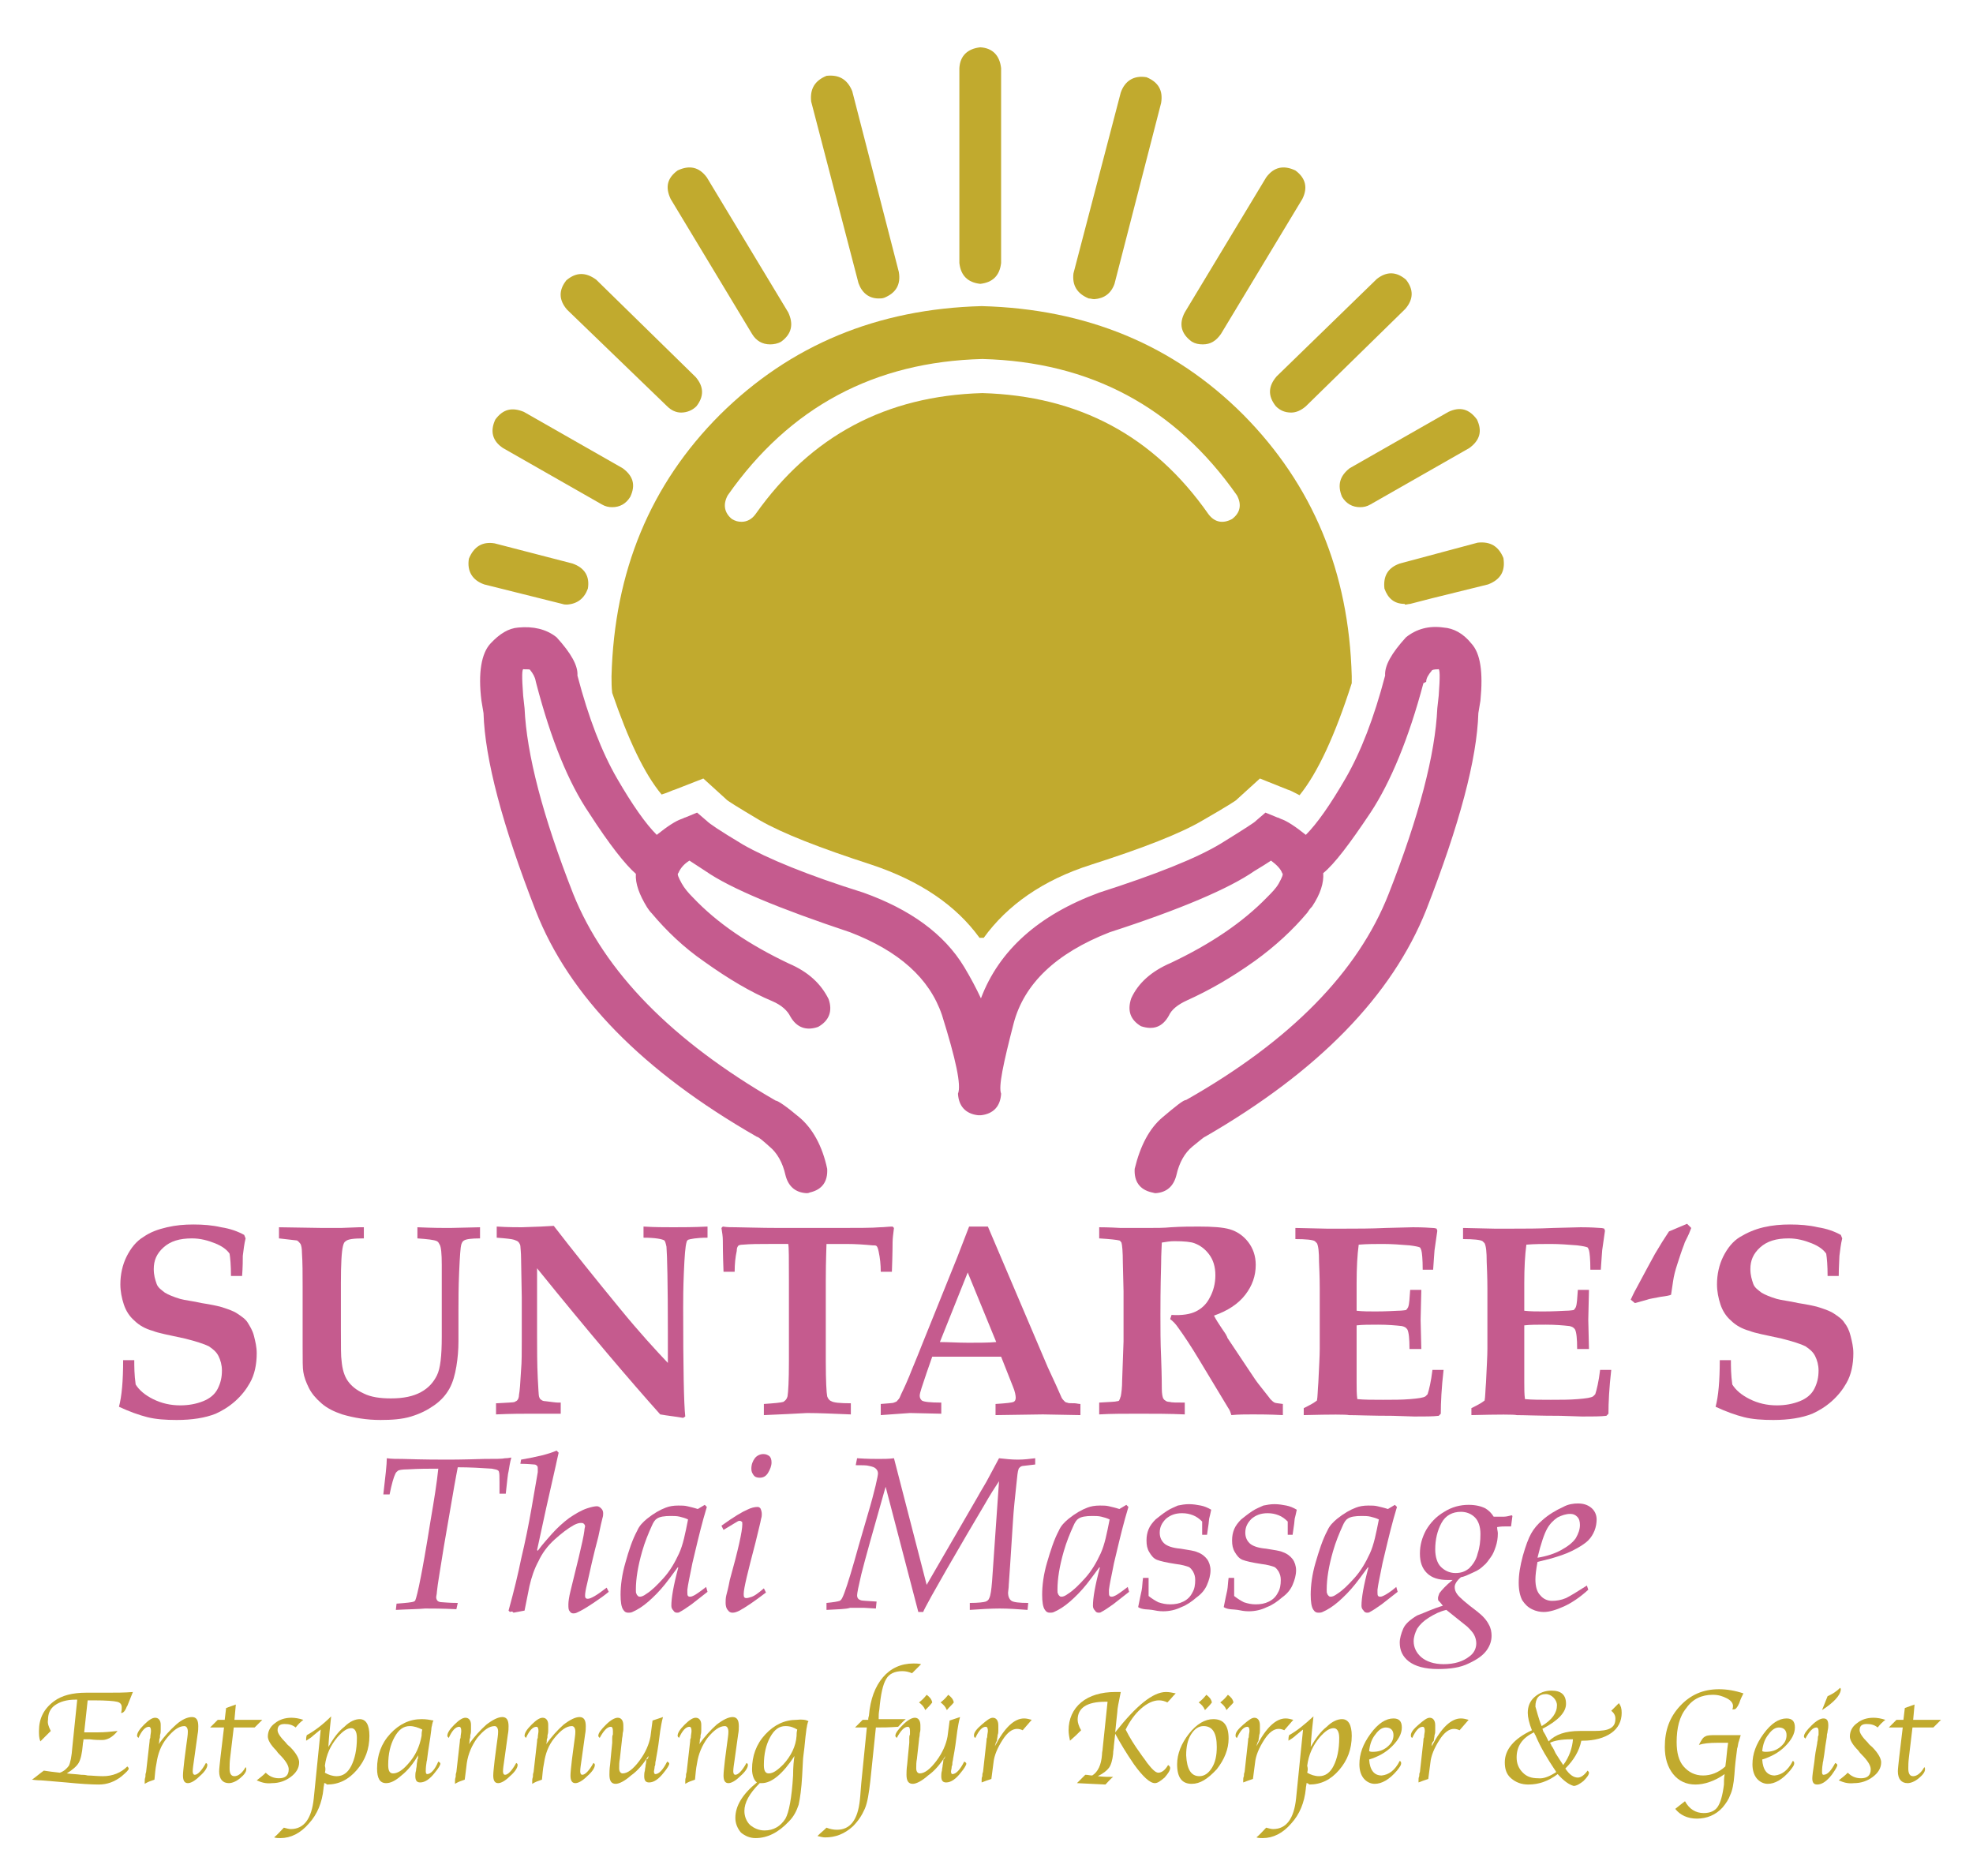 <?xml version="1.0" encoding="utf-8"?>
<!-- Generator: Adobe Illustrator 24.0.1, SVG Export Plug-In . SVG Version: 6.00 Build 0)  -->
<svg version="1.0" id="Ebene_1" xmlns="http://www.w3.org/2000/svg" xmlns:xlink="http://www.w3.org/1999/xlink" x="0px" y="0px"
	 viewBox="0 0 283.6 269.7" style="enable-background:new 0 0 283.6 269.7;" xml:space="preserve">
<style type="text/css">
	.st0{fill-rule:evenodd;clip-rule:evenodd;fill:#C1AA2E;}
	.st1{fill-rule:evenodd;clip-rule:evenodd;fill:#C55B8E;}
	.st2{enable-background:new    ;}
	.st3{fill:#C55B8E;}
	.st4{fill:#C1AA2E;}
</style>
<g id="surface2" transform="matrix(1,0,0,1,0,0)">
	<path class="st0" d="M104.6,71.2c8.9-12.7,21.1-19.2,36.6-19.6c15.5,0.4,27.7,6.9,36.6,19.6c0.7,1.3,0.5,2.5-0.7,3.4
		c-1.3,0.7-2.5,0.5-3.4-0.7c-7.9-11.3-18.7-17-32.5-17.4c-13.8,0.4-24.6,6.1-32.6,17.4c-0.5,0.7-1.2,1.1-2,1.1
		c-0.5,0-0.9-0.1-1.4-0.4C104.1,73.7,103.9,72.5,104.6,71.2 M97,113.5l4.1-1.6l3.3,3c0,0.1,1.6,1.1,4.8,3c3.3,1.9,8.7,4,16.1,6.4
		c6.9,2.3,12.1,5.8,15.5,10.5c0.2,0,0.4,0,0.6,0c3.4-4.7,8.5-8.3,15.4-10.5c7.5-2.4,12.9-4.5,16.1-6.4c3.3-1.9,4.9-2.9,4.9-3l3.3-3
		l4,1.6c0.4,0.1,0.9,0.4,1.7,0.8c2.6-3.2,5.1-8.6,7.5-16.1c0-0.4,0-0.7,0-1c-0.4-15-5.6-27.5-15.6-37.6c-10-10-22.5-15.2-37.6-15.6
		c-15,0.4-27.5,5.6-37.6,15.6c-10,10-15.2,22.5-15.6,37.6c0,0.8,0,1.6,0.1,2.4c2.3,6.7,4.6,11.6,7.1,14.6
		C96.1,113.9,96.6,113.6,97,113.5"/>
	<path class="st1" d="M207.5,90.2c-2.1-0.3-3.9,0.2-5.4,1.4c-2.1,2.3-3.1,4.1-3,5.5c-1.6,6.1-3.5,11-5.7,14.8
		c-2.2,3.8-4.1,6.5-5.7,8.1c-1.5-1.2-2.7-2-3.6-2.3c-0.2-0.1-0.4-0.2-0.5-0.2l-1.7-0.7l-1.4,1.2c0,0.1-1.7,1.2-5.1,3.3
		c-3.5,2.1-9.3,4.4-17.4,7c-8.7,3.2-14.4,8.3-17,15.2c-0.7-1.5-1.5-3-2.4-4.5c-2.9-4.8-7.8-8.3-14.5-10.7c-8-2.5-13.8-4.9-17.3-6.9
		c-3.5-2.1-4.8-3-5.2-3.4l-1.4-1.2l-1.7,0.7c-0.1,0-0.2,0.1-0.5,0.2c-0.9,0.3-2.1,1.1-3.6,2.3c-1.6-1.6-3.5-4.3-5.7-8.1
		c-2.2-3.8-4.1-8.7-5.7-14.8c0.1-1.4-0.9-3.2-3-5.5c-1.5-1.2-3.4-1.6-5.5-1.4c-1.4,0.1-2.7,0.9-4,2.3c-1.3,1.4-1.8,4.2-1.3,8.2
		l0.3,1.8c0.2,6.6,2.7,16.1,7.5,28.4c4.8,12.3,15.4,23.1,31.8,32.5c0.2,0,0.8,0.5,1.8,1.4c1.1,0.9,1.9,2.3,2.3,4.1
		c0.4,1.6,1.4,2.5,3,2.6c0.2,0,0.3,0,0.5-0.1c1.8-0.4,2.6-1.6,2.5-3.4c-0.7-3.3-2.1-5.8-4-7.4c-1.9-1.6-3.1-2.4-3.4-2.4
		c-14.9-8.6-24.6-18.5-29.1-29.7c-4.4-11.2-6.7-20.1-7-26.7l-0.2-1.8c-0.2-2.7-0.2-4,0.1-3.8l0,0c0.6,0,0.9,0,0.9,0.1
		c0.4,0.5,0.7,1,0.8,1.6l0.1,0.4c2.1,8,4.6,14.2,7.6,18.6c2.9,4.5,5.2,7.4,6.7,8.7c-0.1,1.4,0.5,3,1.6,4.8c0.2,0.3,0.4,0.6,0.7,0.9
		c2.1,2.5,4.6,4.9,7.5,6.9c3.5,2.5,6.7,4.4,9.8,5.7c1.4,0.6,2.2,1.4,2.6,2.2c0.9,1.6,2.3,2.1,4,1.5c1.6-0.9,2.1-2.3,1.5-4
		c-1.1-2.2-2.9-3.9-5.7-5.1c-5.7-2.7-10.3-5.8-13.8-9.5c-0.7-0.7-1.2-1.3-1.6-2c-0.5-0.9-0.7-1.4-0.5-1.5c0.3-0.7,0.8-1.3,1.6-1.8
		c0.6,0.4,1.4,0.9,2.3,1.5c3.6,2.5,10.6,5.4,20.8,8.8c7,2.7,11.4,6.6,13.2,11.9c2,6.4,2.8,10.1,2.3,11.3c0.1,1.8,1.1,2.9,2.9,3.1
		c0,0,0.1,0,0.1,0c0,0,0.1,0,0.1,0c0,0,0,0,0.1,0c0,0,0.1,0,0.1,0c1.8-0.2,2.8-1.3,2.9-3.1c-0.4-1,0.3-4.3,1.8-10.1
		c1.5-5.7,6.1-10.1,13.8-13.1c10.2-3.3,17.2-6.3,20.8-8.8c1-0.6,1.8-1.1,2.4-1.5c0.8,0.6,1.4,1.2,1.6,1.8c0.2,0.1,0,0.6-0.5,1.5
		c-0.4,0.7-1,1.3-1.7,2c-3.5,3.6-8.1,6.7-13.8,9.4c-2.8,1.2-4.7,2.9-5.7,5.1c-0.6,1.8-0.1,3.1,1.4,4c1.8,0.6,3.1,0.1,4-1.5
		c0.4-0.9,1.3-1.6,2.6-2.2c3.1-1.4,6.3-3.2,9.8-5.7c2.9-2.1,5.4-4.4,7.5-6.9c0.2-0.3,0.4-0.6,0.7-0.9c1.2-1.8,1.7-3.4,1.6-4.8
		c1.6-1.3,3.8-4.2,6.8-8.7c2.9-4.4,5.5-10.7,7.6-18.6L205,98c0-0.5,0.3-1,0.8-1.6c0-0.1,0.3-0.2,0.9-0.2c0.3-0.2,0.3,1.1,0.1,3.8
		l-0.2,1.8c-0.3,6.6-2.6,15.5-7,26.7c-4.4,11.2-14.1,21.1-29.1,29.6c-0.4,0-1.5,0.9-3.4,2.5c-1.9,1.6-3.2,4.1-4,7.4
		c-0.1,1.8,0.7,3,2.5,3.4c0.1,0,0.3,0.1,0.5,0.1c1.6-0.1,2.6-1,3-2.6c0.4-1.8,1.2-3.2,2.3-4.1c1.1-0.9,1.7-1.4,1.8-1.4
		c16.3-9.4,26.9-20.3,31.8-32.6c4.8-12.3,7.3-21.7,7.5-28.3l0.3-1.8c0.4-4.1,0-6.8-1.3-8.2C210.3,91,208.9,90.3,207.5,90.2"/>
	<path class="st0" d="M140.9,40.8c1.8-0.2,2.8-1.2,3-3v-28c-0.2-1.8-1.2-2.9-3-3c-1.8,0.2-2.9,1.2-3,3v28
		C138.1,39.6,139.1,40.6,140.9,40.8"/>
	<path class="st0" d="M183.4,58.4c0.6,0.6,1.3,0.9,2.2,0.9c0.7,0,1.4-0.3,2.1-0.9l14.3-14c1.2-1.4,1.2-2.8,0.1-4.2
		c-1.4-1.2-2.8-1.2-4.2-0.1l-14.4,14C182.3,55.5,182.2,56.9,183.4,58.4"/>
	<path class="st0" d="M192.9,71.4c0.6,1,1.5,1.5,2.6,1.5c0.5,0,1-0.1,1.5-0.4l14.2-8.1c1.5-1.1,1.9-2.4,1.1-4.1
		c-1.1-1.5-2.4-1.9-4.1-1.1l-14.2,8.1C192.6,68.4,192.2,69.7,192.9,71.4"/>
	<path class="st0" d="M156.5,42.9c0.3,0,0.5,0.1,0.8,0.1c1.4-0.1,2.4-0.8,2.9-2.2l6.7-26c0.3-1.8-0.4-3-2.1-3.7
		c-1.8-0.3-3.1,0.5-3.7,2.2l-6.8,26C154.1,41,154.8,42.2,156.5,42.9"/>
	<path class="st0" d="M216.1,80.2c-0.7-1.7-1.9-2.4-3.7-2.2L201.2,81c-1.7,0.6-2.4,1.8-2.2,3.6c0.5,1.4,1.4,2.2,2.9,2.2
		c0,0,0,0.1,0.1,0.1c0.2,0,0.5-0.1,0.7-0.1l3.1-0.8l8.1-2C215.7,83.3,216.4,82.1,216.1,80.2"/>
	<path class="st0" d="M171.3,49.1c0.5,0.3,1,0.4,1.6,0.4c1.1,0,1.9-0.5,2.6-1.5l11.7-19.4c0.8-1.6,0.5-3-1-4.1
		c-1.7-0.8-3.1-0.5-4.2,1l-11.7,19.4C169.4,46.6,169.8,48,171.3,49.1"/>
	<path class="st0" d="M95.9,58.4c0.6,0.6,1.3,0.9,2,0.9c0.8,0,1.6-0.3,2.2-0.9c1.1-1.4,1.1-2.8-0.1-4.2l-14.3-14
		c-1.5-1.1-2.9-1.1-4.3,0.1c-1.1,1.4-1.1,2.8,0.1,4.2L95.9,58.4"/>
	<path class="st0" d="M72.3,64.4l14.2,8.1c0.5,0.3,1,0.4,1.5,0.4c1.1,0,2-0.5,2.6-1.5c0.8-1.7,0.4-3-1.1-4.1l-14.2-8.1
		c-1.7-0.7-3-0.4-4.1,1.1C70.4,62,70.8,63.4,72.3,64.4"/>
	<path class="st0" d="M123.4,40.7c0.5,1.4,1.5,2.2,2.9,2.2c0.3,0,0.5,0,0.8-0.1c1.7-0.7,2.4-1.9,2.1-3.7l-6.7-26
		c-0.7-1.7-1.9-2.4-3.7-2.2c-1.7,0.7-2.4,1.9-2.2,3.7L123.4,40.7"/>
	<path class="st0" d="M80.8,86.8c0.3,0.1,0.5,0.1,0.7,0.1c1.5-0.1,2.5-0.9,3-2.3c0.3-1.8-0.5-3-2.2-3.6l-11.2-2.9
		c-1.8-0.3-3,0.5-3.7,2.2c-0.3,1.8,0.5,3.1,2.2,3.7L80.8,86.8"/>
	<path class="st0" d="M108.1,48c0.6,1,1.5,1.5,2.6,1.5c0.5,0,1.1-0.1,1.6-0.4c1.5-1.1,1.8-2.5,1-4.2l-11.7-19.4
		c-1.1-1.5-2.5-1.8-4.2-1c-1.5,1.1-1.8,2.4-1,4.1L108.1,48"/>
</g>
<g class="st2">
	<path class="st3" d="M34.8,183.4h-1.6c0-1.5-0.1-2.6-0.2-3.2c-0.4-0.6-1.1-1.1-2.1-1.5c-1-0.4-2.1-0.7-3.3-0.7
		c-1.8,0-3.1,0.4-4.1,1.3c-1,0.9-1.4,1.9-1.4,3.1c0,0.9,0.2,1.5,0.4,2.1s0.7,0.9,1.2,1.3c0.5,0.3,1.2,0.6,2.2,0.9
		c0.7,0.2,1.8,0.3,3.1,0.6c1.3,0.2,2.2,0.4,2.6,0.5c1,0.3,1.9,0.6,2.5,1c0.6,0.4,1.2,0.8,1.5,1.3s0.7,1.1,0.9,1.9
		c0.2,0.8,0.4,1.6,0.4,2.5c0,1.6-0.3,3.1-1,4.3c-0.5,0.9-1.2,1.8-2.1,2.6c-0.9,0.8-1.9,1.4-2.8,1.8c-1.5,0.6-3.4,0.9-5.6,0.9
		c-1.6,0-3-0.1-4.2-0.4c-1.2-0.3-2.6-0.8-4.1-1.5c0.4-1.5,0.6-3.7,0.6-6.7h1.6c0,0.9,0,2.1,0.2,3.5c0.5,0.8,1.3,1.5,2.5,2.1
		c1.2,0.6,2.5,0.9,3.9,0.9c1.2,0,2.3-0.2,3.3-0.6c1-0.4,1.7-1,2.1-1.8c0.4-0.8,0.6-1.6,0.6-2.6c0-0.8-0.2-1.5-0.5-2.1
		s-0.8-1-1.4-1.4c-0.6-0.3-1.8-0.7-3.4-1.1c-2.3-0.5-3.9-0.8-4.6-1.1c-1.1-0.3-2-0.8-2.7-1.5c-0.7-0.6-1.2-1.4-1.5-2.3
		c-0.3-0.9-0.5-1.9-0.5-2.9c0-1.4,0.3-2.8,0.9-4s1.4-2.2,2.4-2.8c1-0.7,2.1-1.1,3.4-1.4s2.5-0.4,3.8-0.4c1.4,0,2.7,0.1,4,0.4
		c1.3,0.2,2.4,0.6,3.3,1.1l0.2,0.5c-0.2,0.8-0.3,1.7-0.4,2.5C34.9,181,34.9,182.1,34.8,183.4z"/>
	<path class="st3" d="M40.1,178v-1.6l6.3,0.1l2.6,0l2.6-0.1l0.7,0v1.6c-1.4,0-2.3,0.1-2.6,0.4c-0.2,0.1-0.3,0.3-0.4,0.7
		c-0.2,0.8-0.3,2.6-0.3,5.3v4.5l0,2.3c0,2.4,0,3.8,0.1,4.4c0.1,1.2,0.4,2.2,0.9,2.9c0.5,0.7,1.2,1.3,2.3,1.8c1,0.5,2.3,0.7,3.9,0.7
		c1.8,0,3.2-0.3,4.3-0.9c1.1-0.6,1.8-1.4,2.3-2.4c0.5-1,0.7-2.8,0.7-5.6V188c0-3.4,0-5.5,0-6.2c0-1.6-0.1-2.6-0.3-2.9
		c-0.1-0.2-0.2-0.4-0.4-0.5c-0.4-0.2-1.4-0.3-2.8-0.4v-1.6c2.3,0.1,3.7,0.1,4.2,0.1c0.1,0,0.3,0,0.5,0l4.3-0.1v1.6
		c-1.2,0-2,0.1-2.3,0.3c-0.2,0.1-0.3,0.3-0.4,0.6c-0.1,0.3-0.2,1.6-0.3,3.9c-0.1,2.3-0.1,4.1-0.1,5.5v4.5c0,1.2-0.1,2.4-0.3,3.6
		c-0.2,1.2-0.5,2.3-1,3.2c-0.5,0.9-1.2,1.7-2.2,2.4s-2,1.2-3.3,1.6c-1.3,0.4-2.8,0.5-4.4,0.5c-2,0-3.8-0.3-5.5-0.8
		c-1.2-0.4-2.2-0.9-3-1.6s-1.4-1.4-1.8-2.2c-0.4-0.8-0.7-1.6-0.8-2.3c-0.1-0.5-0.1-1.7-0.1-3.7l0-3.7v-4.9c0-1.8,0-3.4-0.1-4.9
		c0-0.6-0.1-1-0.2-1.2c-0.1-0.1-0.2-0.3-0.5-0.5L40.1,178z"/>
	<path class="st3" d="M71.4,201.7c1.5-0.1,2.4-0.1,2.6-0.2c0.1-0.1,0.3-0.1,0.4-0.3c0.1-0.1,0.2-0.4,0.2-0.7
		c0.1-0.5,0.2-1.7,0.3-3.6c0.1-1.1,0.1-2.5,0.1-4.2v-6.2l-0.1-5.6c0-0.9-0.1-1.6-0.1-1.8s-0.2-0.5-0.3-0.6c-0.1-0.1-0.3-0.2-0.6-0.3
		s-1.1-0.2-2.5-0.3v-1.6c1.6,0.1,2.8,0.1,3.6,0.1l2.8-0.1l1.8-0.1c2.7,3.5,5.9,7.5,9.6,12c2.7,3.3,5,5.8,6.8,7.7v-4.5
		c0-6.9-0.1-11-0.2-12.2c-0.1-0.5-0.2-0.8-0.3-0.9c-0.3-0.2-1.3-0.4-3-0.4v-1.6c1.6,0.1,3,0.1,4.3,0.1c1.3,0,2.9,0,4.9-0.1v1.6
		c-1.6,0-2.5,0.2-2.8,0.3c-0.1,0.1-0.2,0.2-0.2,0.3c-0.2,0.6-0.3,2.1-0.4,4.4c-0.1,2.3-0.1,4-0.1,5.1c0,8.6,0.1,13.8,0.3,15.6
		l-0.3,0.2c-1.1-0.2-2.2-0.3-3.3-0.5c-4.2-4.7-10.1-11.6-17.7-21v9.6c0,2,0,4.1,0.1,6.2c0.1,1.5,0.1,2.4,0.2,2.7
		c0.1,0.2,0.1,0.3,0.3,0.4c0.1,0.1,0.3,0.2,0.6,0.2c0.8,0.1,1.5,0.2,1.8,0.2c0.1,0,0.2,0,0.4,0v1.6c-2.4,0-3.8,0-4.2,0
		c-1.2,0-2.9,0-5.1,0.1V201.7z"/>
	<path class="st3" d="M109.8,203.4v-1.6c1.5-0.1,2.5-0.2,2.8-0.3c0.3-0.2,0.5-0.4,0.6-0.8c0.1-0.6,0.2-2.2,0.2-5v-11.6
		c0-3.2,0-4.9-0.1-5.3h-2.8c-1.4,0-2.6,0-3.7,0.1c-0.4,0-0.7,0.1-0.7,0.2c-0.1,0.1-0.2,0.3-0.2,0.7c-0.2,0.9-0.3,1.9-0.3,3H104
		c-0.1-2.6-0.1-4.1-0.1-4.5c0-0.6-0.1-1.2-0.2-1.8l0.2-0.2c0.6,0.1,1.2,0.1,1.9,0.1c1.1,0,3.2,0.1,6.4,0.1h7.8c3.2,0,5.4,0,6.5-0.1
		c0.6,0,1.2-0.1,1.8-0.1l0.2,0.2c-0.1,0.8-0.2,1.5-0.2,2.1c0,0.1,0,1.5-0.1,4.2h-1.6c0-1-0.1-2-0.3-2.9c-0.1-0.5-0.2-0.7-0.3-0.8
		c-0.1-0.1-0.3-0.1-0.6-0.1c-1.1-0.1-2.3-0.2-3.8-0.2h-2.8c0,0.5-0.1,2.2-0.1,5.3v11.6c0,2.8,0.1,4.5,0.2,5c0.1,0.3,0.3,0.6,0.6,0.7
		c0.3,0.2,1.2,0.3,2.8,0.3v1.6c-2.5-0.1-4.6-0.2-6.3-0.2C114.3,203.2,112.2,203.3,109.8,203.4z"/>
	<path class="st3" d="M126.6,203.4v-1.6c1-0.1,1.7-0.1,1.9-0.2c0.2-0.1,0.4-0.1,0.5-0.3c0.1-0.1,0.3-0.3,0.4-0.6
		c0.1-0.3,0.6-1.2,1.3-2.9c0.3-0.8,1-2.4,1.9-4.7l5-12.4l1.7-4.4h2.7l8.6,20.2l1.2,2.6l0.8,1.8c0.1,0.2,0.3,0.4,0.4,0.5
		c0.1,0.1,0.2,0.2,0.4,0.2c0.1,0.1,0.5,0.1,1.1,0.1c0.2,0,0.5,0.1,0.8,0.1v1.6l-5.4-0.1l-6.8,0.1v-1.6c1.6-0.1,2.4-0.2,2.6-0.3
		c0.2-0.1,0.3-0.3,0.3-0.6c0-0.3-0.1-0.9-0.4-1.6l-1.7-4.3h-9.9l-0.8,2.3c-0.6,1.8-1,2.9-1,3.3c0,0.3,0.1,0.5,0.3,0.7
		c0.3,0.2,1.2,0.3,2.8,0.3v1.6l-4.5-0.1L126.6,203.4z M135.1,192.9c1.2,0,2.6,0.1,4.1,0.1c1.5,0,2.8,0,4-0.1l-4.1-10L135.1,192.9z"
		/>
	<path class="st3" d="M158,178v-1.6c0.3,0,1.3,0,3.1,0.1c0.9,0,2.1,0,3.7,0c1.4,0,2.5,0,3.5-0.1c1.6-0.1,2.9-0.1,4-0.1
		c2,0,3.5,0.1,4.5,0.4c1,0.3,1.9,0.9,2.6,1.8s1.1,2,1.1,3.3c0,1.6-0.5,3-1.5,4.3c-1,1.3-2.5,2.3-4.5,3c0.3,0.6,0.7,1.2,1.1,1.8
		c0.4,0.6,0.7,1,0.7,1.1c0.1,0.1,0.1,0.3,0.2,0.4l3,4.5c0.8,1.2,1.2,1.8,1.3,1.9c1,1.3,1.6,2,1.8,2.3c0.2,0.2,0.4,0.4,0.6,0.5
		s0.6,0.1,1.2,0.2v1.6c-2-0.1-3.4-0.1-4.3-0.1c-1,0-2.1,0-3.1,0.1c-0.1-0.3-0.2-0.7-0.5-1.1l-4.1-6.8c-1.2-2-2.2-3.5-3-4.6
		c-0.4-0.6-0.8-1-1.2-1.3l0.2-0.6c1.5,0.1,2.7-0.1,3.5-0.5s1.5-1,2-2c0.5-0.9,0.8-2,0.8-3.2c0-1.2-0.3-2.2-0.9-3
		c-0.6-0.8-1.3-1.3-2.1-1.6c-0.5-0.2-1.5-0.3-2.9-0.3c-0.6,0-1.2,0.1-1.8,0.2c0,0.5-0.1,1.5-0.1,3.1c-0.1,3.6-0.1,6.1-0.1,7.3
		c0,1.9,0,4,0.1,6.1c0.1,2.7,0.1,4.2,0.1,4.5c0,0.7,0.1,1.2,0.2,1.4c0.1,0.1,0.1,0.2,0.3,0.3c0.1,0.1,0.3,0.2,0.6,0.2
		c0.3,0.1,1,0.1,2.2,0.1v1.7c-2.2-0.1-4.4-0.1-6.7-0.1c-2,0-3.9,0-5.6,0.1v-1.7c1.5-0.1,2.3-0.1,2.6-0.2c0.2,0,0.3-0.1,0.3-0.2
		c0.1-0.1,0.1-0.3,0.2-0.5c0.1-0.5,0.2-1.3,0.2-2.3l0.2-5.6v-7.2l-0.1-4.1c0-1.6-0.1-2.6-0.2-2.9c-0.1-0.1-0.2-0.3-0.3-0.3
		C160.5,178.2,159.6,178.1,158,178z"/>
	<path class="st3" d="M187.4,203.4v-1c0.8-0.4,1.4-0.7,1.9-1.1c0.1-0.5,0.1-1.4,0.2-2.6c0.1-2.2,0.2-3.8,0.2-4.8v-8.7
		c0-0.3,0-1.6-0.1-3.8c0-1.5-0.1-2.3-0.3-2.7c-0.1-0.1-0.2-0.2-0.3-0.3c-0.3-0.2-1.3-0.3-2.8-0.3v-1.6l4.5,0.1c0.9,0,1.7,0,2.6,0
		c1.8,0,3.7,0,5.9-0.1l3.9-0.1c0.5,0,1.4,0,2.8,0.1c0.1,0,0.3,0,0.6,0.1l0.1,0.3l-0.4,2.8c0,0.2-0.1,1.1-0.2,2.8h-1.5
		c0-1.5-0.1-2.5-0.2-2.8c-0.1-0.2-0.1-0.3-0.2-0.4c-0.2-0.1-0.7-0.2-1.5-0.3c-1.3-0.1-2.5-0.2-3.8-0.2c-1.1,0-2.3,0-3.5,0.1
		c-0.2,1.5-0.3,3.3-0.3,5.5v4c0.9,0.1,1.8,0.1,2.7,0.1c0.3,0,1.4,0,3.2-0.1c0.7,0,1.1-0.1,1.2-0.1c0.1-0.1,0.2-0.2,0.3-0.4
		c0.2-0.5,0.2-1.3,0.3-2.5h1.6l-0.1,4.3l0.1,4.2h-1.7c0-1.5-0.1-2.4-0.3-2.8c-0.2-0.3-0.4-0.4-0.8-0.5c-0.9-0.1-2-0.2-3.4-0.2
		c-1.2,0-2.3,0-3.1,0.1v8.2c0,0.9,0,1.7,0.1,2.4c1,0.1,2.3,0.1,3.7,0.1c1.4,0,2.7,0,3.9-0.1c1.2-0.1,1.9-0.2,2.2-0.4
		c0.1-0.1,0.2-0.2,0.3-0.3c0.2-0.6,0.5-1.8,0.7-3.5h1.6c-0.3,2.6-0.4,4.7-0.4,6.3l-0.3,0.3c-0.8,0.1-2,0.1-3.5,0.1l-3.1-0.1
		c-3.1,0-5.2-0.1-6.3-0.1C193.5,203.3,191.4,203.3,187.4,203.4z"/>
	<path class="st3" d="M211.5,203.4v-1c0.8-0.4,1.4-0.7,1.9-1.1c0.1-0.5,0.1-1.4,0.2-2.6c0.1-2.2,0.2-3.8,0.2-4.8v-8.7
		c0-0.3,0-1.6-0.1-3.8c0-1.5-0.1-2.3-0.3-2.7c-0.1-0.1-0.2-0.2-0.3-0.3c-0.3-0.2-1.3-0.3-2.8-0.3v-1.6l4.5,0.1c0.9,0,1.7,0,2.6,0
		c1.8,0,3.7,0,5.9-0.1l3.9-0.1c0.5,0,1.4,0,2.8,0.1c0.1,0,0.3,0,0.6,0.1l0.1,0.3l-0.4,2.8c0,0.2-0.1,1.1-0.2,2.8h-1.5
		c0-1.5-0.1-2.5-0.2-2.8c-0.1-0.2-0.1-0.3-0.2-0.4c-0.2-0.1-0.7-0.2-1.5-0.3c-1.3-0.1-2.5-0.2-3.8-0.2c-1.1,0-2.3,0-3.5,0.1
		c-0.2,1.5-0.3,3.3-0.3,5.5v4c0.9,0.1,1.8,0.1,2.7,0.1c0.3,0,1.4,0,3.2-0.1c0.7,0,1.1-0.1,1.2-0.1c0.1-0.1,0.2-0.2,0.3-0.4
		c0.2-0.5,0.2-1.3,0.3-2.5h1.6l-0.1,4.3l0.1,4.2h-1.7c0-1.5-0.1-2.4-0.3-2.8c-0.2-0.3-0.4-0.4-0.8-0.5c-0.9-0.1-2-0.2-3.4-0.2
		c-1.2,0-2.3,0-3.1,0.1v8.2c0,0.9,0,1.7,0.1,2.4c1,0.1,2.3,0.1,3.7,0.1c1.4,0,2.7,0,3.9-0.1c1.2-0.1,1.9-0.2,2.2-0.4
		c0.1-0.1,0.2-0.2,0.3-0.3c0.2-0.6,0.5-1.8,0.7-3.5h1.6c-0.3,2.6-0.4,4.7-0.4,6.3l-0.3,0.3c-0.8,0.1-2,0.1-3.5,0.1l-3.1-0.1
		c-3.1,0-5.2-0.1-6.3-0.1C217.7,203.3,215.5,203.3,211.5,203.4z"/>
	<path class="st3" d="M235,187.3l-0.6-0.5c0.2-0.4,0.4-0.9,0.8-1.6c1.4-2.6,2.3-4.3,2.7-5c0.7-1.2,1.4-2.3,2-3.2l2.6-1.1l0.6,0.6
		c-0.1,0.2-0.2,0.6-0.5,1.2c-0.3,0.6-0.5,1-0.5,1.1c-0.4,1-0.7,2-1,2.9c-0.3,0.9-0.5,1.7-0.6,2.4c-0.1,0.6-0.2,1.3-0.3,2
		c-0.2,0.1-0.7,0.2-1.5,0.3c-1,0.2-1.7,0.3-1.9,0.4C236.4,186.9,235.8,187.1,235,187.3z"/>
	<path class="st3" d="M264.3,183.4h-1.6c0-1.5-0.1-2.6-0.2-3.2c-0.4-0.6-1.1-1.1-2.1-1.5c-1-0.4-2.1-0.7-3.3-0.7
		c-1.8,0-3.1,0.4-4.1,1.3c-1,0.9-1.4,1.9-1.4,3.1c0,0.9,0.2,1.5,0.4,2.1s0.7,0.9,1.2,1.3c0.5,0.3,1.2,0.6,2.2,0.9
		c0.7,0.2,1.8,0.3,3.1,0.6c1.3,0.2,2.2,0.4,2.6,0.5c1,0.3,1.9,0.6,2.5,1c0.6,0.4,1.2,0.8,1.5,1.3c0.4,0.5,0.7,1.1,0.9,1.9
		c0.2,0.8,0.4,1.6,0.4,2.5c0,1.6-0.3,3.1-1,4.3c-0.5,0.9-1.2,1.8-2.1,2.6c-0.9,0.8-1.9,1.4-2.8,1.8c-1.5,0.6-3.4,0.9-5.6,0.9
		c-1.6,0-3-0.1-4.2-0.4c-1.2-0.3-2.6-0.8-4.1-1.5c0.4-1.5,0.6-3.7,0.6-6.7h1.6c0,0.9,0,2.1,0.2,3.5c0.5,0.8,1.3,1.5,2.5,2.1
		c1.2,0.6,2.5,0.9,3.9,0.9c1.2,0,2.3-0.2,3.3-0.6c1-0.4,1.7-1,2.1-1.8c0.4-0.8,0.6-1.6,0.6-2.6c0-0.8-0.2-1.5-0.5-2.1
		s-0.8-1-1.4-1.4c-0.6-0.3-1.8-0.7-3.4-1.1c-2.3-0.5-3.9-0.8-4.6-1.1c-1.1-0.3-2-0.8-2.7-1.5c-0.7-0.6-1.2-1.4-1.5-2.3
		s-0.5-1.9-0.5-2.9c0-1.4,0.3-2.8,0.9-4s1.4-2.2,2.4-2.8s2.1-1.1,3.4-1.4s2.5-0.4,3.8-0.4c1.4,0,2.7,0.1,4,0.4
		c1.3,0.2,2.4,0.6,3.3,1.1l0.2,0.5c-0.2,0.8-0.3,1.7-0.4,2.5C264.4,181,264.3,182.1,264.3,183.4z"/>
	<path class="st3" d="M56.9,231.4l0.1-0.9c1.4-0.1,2.3-0.2,2.5-0.3c0.1-0.1,0.2-0.1,0.2-0.2c0.1-0.2,0.4-1.3,0.8-3.4
		c0.2-1,0.7-3.7,1.4-8.1c0.5-2.9,0.9-5.4,1.1-7.4c-1.3,0-2.8,0-4.4,0.1c-0.8,0-1.3,0.1-1.4,0.2c-0.1,0.1-0.3,0.2-0.4,0.5
		c-0.2,0.4-0.5,1.4-0.8,2.9h-0.9c0.3-2.6,0.5-4.3,0.5-5.2c0.7,0.1,1.4,0.1,2.3,0.1c3.1,0.1,5.3,0.1,6.6,0.1c0.2,0,1.9,0,5.1-0.1
		c1.6,0,2.6,0,3-0.1c0.2,0,0.4,0,0.9-0.1c-0.2,0.7-0.3,1.4-0.4,2c-0.1,0.3-0.2,1.4-0.4,3.2h-0.9c0-0.9,0-1.4,0-1.6
		c0-0.9,0-1.4-0.1-1.6c0-0.1-0.1-0.1-0.2-0.2c-0.2-0.1-0.4-0.1-0.8-0.2c-1.5-0.1-3.2-0.2-4.9-0.2c-0.1,0.6-0.3,1.5-0.5,2.7l-1.5,8.7
		c-0.5,3.2-0.9,5.4-1,6.5c0,0.3-0.1,0.6-0.1,0.8c0,0.2,0.1,0.4,0.2,0.5c0.1,0.1,0.3,0.2,0.7,0.2c0.2,0,0.9,0.1,2.2,0.1l-0.2,0.9
		c-2.1-0.1-3.6-0.1-4.5-0.1C60.1,231.3,58.7,231.3,56.9,231.4z"/>
	<path class="st3" d="M73.3,231.7l-0.2-0.2c0.8-2.9,1.4-5.4,1.8-7.4c0.6-2.5,1.1-5,1.5-7.3c0.4-2.3,0.7-4,0.9-5.2c0-0.2,0-0.3,0-0.5
		c0-0.2,0-0.3-0.1-0.4s-0.2-0.2-0.4-0.2s-0.9-0.1-2-0.1l0.1-0.6c2.3-0.4,4-0.8,5.1-1.3l0.3,0.3c-0.2,0.8-0.3,1.4-0.4,1.8l-1.4,6.2
		l-1.3,6l0.1,0.1c0.8-1.1,1.5-1.8,2-2.4c0.8-0.9,1.7-1.7,2.5-2.3c0.9-0.6,1.7-1.1,2.6-1.4c0.6-0.2,1.1-0.3,1.4-0.3
		c0.2,0,0.4,0.1,0.6,0.3s0.3,0.4,0.3,0.7c0,0.2,0,0.4-0.1,0.7c-0.1,0.4-0.3,1.2-0.6,2.7c-0.7,2.6-1.2,4.9-1.6,6.7
		c-0.2,0.8-0.3,1.4-0.3,1.7c0,0.2,0,0.3,0.1,0.4c0.1,0.1,0.2,0.1,0.3,0.1c0.4,0,1.3-0.5,2.7-1.6l0.3,0.6c-0.6,0.5-1.3,1-2.2,1.6
		c-0.9,0.6-1.7,1.1-2.4,1.4c-0.2,0.1-0.4,0.1-0.5,0.1c-0.2,0-0.4-0.1-0.5-0.3c-0.2-0.2-0.2-0.5-0.2-1c0-0.4,0.1-1.1,0.3-1.9l1.2-4.9
		c0.4-1.7,0.7-3,0.8-3.8c0-0.3,0.1-0.5,0.1-0.6c0-0.2-0.1-0.3-0.2-0.4c-0.1-0.1-0.3-0.1-0.4-0.1c-0.3,0-0.6,0.1-1,0.3
		c-0.9,0.5-1.8,1.2-2.8,2.1s-1.8,2-2.3,3.1c-0.6,1.1-1,2.3-1.3,3.6l-0.7,3.5l-1.6,0.3C73.7,231.6,73.5,231.6,73.3,231.7z"/>
	<path class="st3" d="M101.5,228.1l0.2,0.7l-2.3,1.8c-0.7,0.5-1.3,0.9-1.7,1.1c-0.1,0.1-0.3,0.1-0.4,0.1c-0.2,0-0.4-0.1-0.5-0.3
		c-0.2-0.2-0.3-0.4-0.3-0.7c0-1.1,0.3-2.9,1-5.5l-0.1,0c-0.8,1.1-1.4,1.9-1.8,2.4c-0.8,1-1.6,1.8-2.4,2.5c-0.8,0.7-1.6,1.2-2.3,1.5
		c-0.2,0.1-0.4,0.1-0.6,0.1c-0.3,0-0.5-0.1-0.7-0.4c-0.3-0.4-0.4-1.2-0.4-2.2c0-1.3,0.2-2.9,0.7-4.6c0.5-1.8,1-3.3,1.7-4.6
		c0.3-0.7,0.8-1.2,1.4-1.7c1-0.8,1.9-1.3,2.7-1.6c0.5-0.2,1.1-0.3,1.8-0.3c0.5,0,0.9,0,1.3,0.1c0.4,0.1,0.9,0.2,1.5,0.4l1-0.6
		l0.3,0.3c-0.7,2.3-1.2,4.4-1.7,6.5c-0.3,1.2-0.5,2.1-0.6,2.7c-0.2,1-0.4,1.9-0.5,2.7c0,0.2,0,0.3,0,0.4c0,0.2,0,0.4,0.1,0.5
		c0.1,0.1,0.2,0.1,0.3,0.1c0.2,0,0.4-0.1,0.6-0.2S100.6,228.8,101.5,228.1z M98.9,218.4c-0.4-0.2-0.8-0.3-1.2-0.4
		c-0.4-0.1-0.9-0.1-1.3-0.1c-0.9,0-1.6,0.1-2,0.4c-0.2,0.1-0.5,0.5-0.7,1c-0.5,1.1-1,2.3-1.4,3.7c-0.6,2.1-0.9,3.9-0.9,5.5
		c0,0.3,0,0.5,0.1,0.6c0,0.1,0.1,0.2,0.2,0.3s0.2,0.1,0.3,0.1c0.2,0,0.5-0.1,0.9-0.4c0.8-0.5,1.6-1.3,2.5-2.3c0.9-1,1.6-2.2,2.2-3.5
		S98.5,220.4,98.9,218.4z"/>
	<path class="st3" d="M104,219.9l-0.3-0.6c1.8-1.3,3-2,3.7-2.3c0.6-0.3,1.1-0.4,1.5-0.4c0.2,0,0.3,0.1,0.4,0.2
		c0.1,0.2,0.2,0.5,0.2,0.8c0,0.2,0,0.4-0.1,0.7c-0.1,0.6-0.4,1.7-0.8,3.4c-1.1,4.2-1.7,6.6-1.7,7.4c0,0.2,0,0.4,0.1,0.5
		c0.1,0.1,0.2,0.1,0.3,0.1c0.2,0,0.5-0.1,0.8-0.2s0.9-0.5,1.7-1.2l0.3,0.6c-1.7,1.3-2.9,2.1-3.8,2.6c-0.4,0.2-0.7,0.3-1,0.3
		c-0.3,0-0.5-0.1-0.7-0.4c-0.2-0.2-0.3-0.6-0.3-1c0-0.3,0-0.7,0.1-1.1c0.1-0.4,0.3-1.1,0.5-2.2c1.2-4.3,1.8-7,1.8-8
		c0-0.2,0-0.4-0.1-0.4s-0.1-0.1-0.2-0.1c-0.1,0-0.3,0-0.4,0.1C106,218.7,105.3,219.1,104,219.9z M108,211.1c0-0.6,0.2-1.1,0.5-1.5
		s0.8-0.6,1.2-0.6c0.4,0,0.6,0.1,0.9,0.3c0.2,0.2,0.3,0.5,0.3,0.9c0,0.5-0.2,1-0.5,1.5s-0.7,0.7-1.2,0.7c-0.4,0-0.7-0.1-0.9-0.4
		S108,211.5,108,211.1z"/>
	<path class="st3" d="M118.8,231.4v-1c1-0.1,1.6-0.2,1.9-0.3c0.2-0.1,0.3-0.3,0.4-0.5c0.3-0.6,0.9-2.4,1.7-5.2
		c0.2-0.7,0.8-2.9,1.9-6.6s1.5-5.7,1.5-6c0-0.3-0.1-0.5-0.3-0.7c-0.2-0.2-0.5-0.3-1-0.4c-0.3-0.1-1-0.1-1.9-0.1l0.2-1
		c1.5,0.1,2.5,0.1,3.1,0.1c0.7,0,1.5,0,2.2-0.1l4.7,18.2l7.3-12.6c0.6-1.1,1.2-2,1.6-2.8l1.5-2.8c0.9,0.1,1.8,0.2,2.7,0.2
		c0.9,0,1.7-0.1,2.5-0.2v0.9l-1.7,0.2c-0.2,0-0.4,0.1-0.5,0.2c-0.1,0.1-0.2,0.2-0.2,0.3c-0.1,0.2-0.2,1-0.3,2.1
		c-0.2,1.9-0.4,3.7-0.5,5.4l-0.4,6.2l-0.2,2.9c0,0.5-0.1,0.9-0.1,1.1c0,0.6,0.2,1,0.5,1.2c0.3,0.2,1.1,0.3,2.4,0.3l-0.1,1
		c-1.4-0.1-2.7-0.2-4-0.2c-1.3,0-2.8,0.1-4.3,0.2v-1c1.2,0,2-0.1,2.3-0.2c0.2-0.1,0.4-0.2,0.5-0.5c0.2-0.4,0.3-1.2,0.4-2.4l1-14.4
		c-0.6,0.9-1.3,2-2.1,3.4c-1.5,2.5-3.3,5.6-5.5,9.4c-0.7,1.2-1.4,2.5-2.1,3.7c-0.7,1.3-1.1,2-1.2,2.3h-0.7l-4.7-18
		c-1.8,6.3-3,10.6-3.5,12.6c-0.4,1.7-0.6,2.7-0.6,3c0,0.4,0.2,0.6,0.5,0.7c0.2,0.1,1,0.1,2.3,0.2l-0.1,1l-1.7-0.1c-1,0-1.7,0-2,0
		C121.6,231.3,120.5,231.3,118.8,231.4z"/>
	<path class="st3" d="M162.1,228.1l0.2,0.7l-2.3,1.8c-0.7,0.5-1.3,0.9-1.7,1.1c-0.1,0.1-0.3,0.1-0.4,0.1c-0.2,0-0.4-0.1-0.5-0.3
		c-0.2-0.2-0.3-0.4-0.3-0.7c0-1.1,0.3-2.9,1-5.5l-0.1,0c-0.8,1.1-1.4,1.9-1.8,2.4c-0.8,1-1.6,1.8-2.4,2.5s-1.6,1.2-2.3,1.5
		c-0.2,0.1-0.4,0.1-0.6,0.1c-0.3,0-0.5-0.1-0.7-0.4c-0.3-0.4-0.4-1.2-0.4-2.2c0-1.3,0.2-2.9,0.7-4.6s1-3.3,1.7-4.6
		c0.3-0.7,0.8-1.2,1.4-1.7c1-0.8,1.9-1.3,2.7-1.6c0.5-0.2,1.1-0.3,1.8-0.3c0.5,0,0.9,0,1.3,0.1c0.4,0.1,0.9,0.2,1.5,0.4l1-0.6
		l0.3,0.3c-0.7,2.3-1.2,4.4-1.7,6.5c-0.3,1.2-0.5,2.1-0.6,2.7c-0.2,1-0.4,1.9-0.5,2.7c0,0.2,0,0.3,0,0.4c0,0.2,0,0.4,0.1,0.5
		c0.1,0.1,0.2,0.1,0.3,0.1c0.2,0,0.4-0.1,0.6-0.2S161.2,228.8,162.1,228.1z M159.5,218.4c-0.4-0.2-0.8-0.3-1.2-0.4s-0.9-0.1-1.3-0.1
		c-0.9,0-1.6,0.1-2,0.4c-0.2,0.1-0.5,0.5-0.7,1c-0.5,1.1-1,2.3-1.4,3.7c-0.6,2.1-0.9,3.9-0.9,5.5c0,0.3,0,0.5,0.1,0.6
		c0,0.1,0.1,0.2,0.2,0.3c0.1,0.1,0.2,0.1,0.3,0.1c0.2,0,0.5-0.1,0.9-0.4c0.8-0.5,1.6-1.3,2.5-2.3c0.9-1,1.6-2.2,2.2-3.5
		S159.1,220.4,159.5,218.4z"/>
	<path class="st3" d="M163.6,231c0.2-1.1,0.4-1.9,0.5-2.4s0.1-1.1,0.2-1.8h0.8l0,2.6c0.5,0.4,1,0.7,1.4,0.9c0.6,0.2,1.1,0.3,1.7,0.3
		c0.7,0,1.3-0.1,1.9-0.4s1-0.7,1.3-1.3c0.3-0.5,0.4-1.1,0.4-1.8c0-0.5-0.1-0.8-0.3-1.2c-0.2-0.3-0.4-0.6-0.7-0.7
		c-0.3-0.1-0.9-0.3-1.8-0.4c-1.3-0.2-2.2-0.4-2.7-0.6c-0.5-0.2-0.8-0.6-1.1-1.1s-0.4-1-0.4-1.7c0-0.6,0.1-1.1,0.3-1.6
		c0.2-0.5,0.6-1,1-1.4c0.5-0.4,1-0.8,1.6-1.2c0.6-0.4,1.2-0.6,1.6-0.8c0.5-0.1,1-0.2,1.6-0.2c0.6,0,1.2,0.1,1.7,0.2
		c0.5,0.1,1,0.3,1.5,0.6c-0.1,0.5-0.2,0.9-0.3,1.3c0,0.2-0.1,1-0.3,2.3h-0.7c0-0.8,0-1.5,0-1.9c-0.4-0.4-0.8-0.7-1.3-0.9
		c-0.5-0.2-1-0.3-1.6-0.3c-1,0-1.7,0.3-2.3,0.8c-0.6,0.6-0.9,1.2-0.9,2c0,0.6,0.2,1.1,0.6,1.5c0.4,0.4,1.2,0.7,2.4,0.8
		c1.2,0.2,2,0.3,2.4,0.5c0.6,0.2,1.1,0.6,1.4,1c0.3,0.4,0.5,1,0.5,1.6c0,0.7-0.2,1.4-0.5,2.1c-0.3,0.7-0.8,1.3-1.5,1.8
		c-0.7,0.6-1.4,1.1-2.2,1.4c-0.8,0.4-1.7,0.6-2.6,0.6c-0.6,0-1.1-0.1-1.6-0.2S164.2,231.4,163.6,231z"/>
	<path class="st3" d="M175.9,231c0.2-1.1,0.4-1.9,0.5-2.4s0.1-1.1,0.2-1.8h0.8l0,2.6c0.5,0.4,1,0.7,1.4,0.9c0.6,0.2,1.1,0.3,1.7,0.3
		c0.7,0,1.3-0.1,1.9-0.4s1-0.7,1.3-1.3c0.3-0.5,0.4-1.1,0.4-1.8c0-0.5-0.1-0.8-0.3-1.2c-0.2-0.3-0.4-0.6-0.7-0.7
		c-0.3-0.1-0.9-0.3-1.8-0.4c-1.3-0.2-2.2-0.4-2.7-0.6c-0.5-0.2-0.8-0.6-1.1-1.1s-0.4-1-0.4-1.7c0-0.6,0.1-1.1,0.3-1.6
		c0.2-0.5,0.6-1,1-1.4c0.5-0.4,1-0.8,1.6-1.2c0.6-0.4,1.2-0.6,1.6-0.8c0.5-0.1,1-0.2,1.6-0.2c0.6,0,1.2,0.1,1.7,0.2
		c0.5,0.1,1,0.3,1.5,0.6c-0.1,0.5-0.2,0.9-0.3,1.3c0,0.2-0.1,1-0.3,2.3h-0.7c0-0.8,0-1.5,0-1.9c-0.4-0.4-0.8-0.7-1.3-0.9
		c-0.5-0.2-1-0.3-1.6-0.3c-1,0-1.7,0.3-2.3,0.8c-0.6,0.6-0.9,1.2-0.9,2c0,0.6,0.2,1.1,0.6,1.5c0.4,0.4,1.2,0.7,2.4,0.8
		c1.2,0.2,2,0.3,2.4,0.5c0.6,0.2,1.1,0.6,1.4,1c0.3,0.4,0.5,1,0.5,1.6c0,0.7-0.2,1.4-0.5,2.1c-0.3,0.7-0.8,1.3-1.5,1.8
		c-0.7,0.6-1.4,1.1-2.2,1.4c-0.8,0.4-1.7,0.6-2.6,0.6c-0.6,0-1.1-0.1-1.6-0.2S176.5,231.4,175.9,231z"/>
	<path class="st3" d="M200.7,228.1l0.2,0.7l-2.3,1.8c-0.7,0.5-1.3,0.9-1.7,1.1c-0.1,0.1-0.3,0.1-0.4,0.1c-0.2,0-0.4-0.1-0.5-0.3
		c-0.2-0.2-0.3-0.4-0.3-0.7c0-1.1,0.3-2.9,1-5.5l-0.1,0c-0.8,1.1-1.4,1.9-1.8,2.4c-0.8,1-1.6,1.8-2.4,2.5s-1.6,1.2-2.3,1.5
		c-0.2,0.1-0.4,0.1-0.6,0.1c-0.3,0-0.5-0.1-0.7-0.4c-0.3-0.4-0.4-1.2-0.4-2.2c0-1.3,0.2-2.9,0.7-4.6s1-3.3,1.7-4.6
		c0.3-0.7,0.8-1.2,1.4-1.7c1-0.8,1.9-1.3,2.7-1.6c0.5-0.2,1.1-0.3,1.8-0.3c0.5,0,0.9,0,1.3,0.1c0.4,0.1,0.9,0.2,1.5,0.4l1-0.6
		l0.3,0.3c-0.7,2.3-1.2,4.4-1.7,6.5c-0.3,1.2-0.5,2.1-0.6,2.7c-0.2,1-0.4,1.9-0.5,2.7c0,0.2,0,0.3,0,0.4c0,0.2,0,0.4,0.1,0.5
		c0.1,0.1,0.2,0.1,0.3,0.1c0.2,0,0.4-0.1,0.6-0.2S199.9,228.8,200.7,228.1z M198.2,218.4c-0.4-0.2-0.8-0.3-1.2-0.4s-0.9-0.1-1.3-0.1
		c-0.9,0-1.6,0.1-2,0.4c-0.2,0.1-0.5,0.5-0.7,1c-0.5,1.1-1,2.3-1.4,3.7c-0.6,2.1-0.9,3.9-0.9,5.5c0,0.3,0,0.5,0.1,0.6
		c0,0.1,0.1,0.2,0.2,0.3c0.1,0.1,0.2,0.1,0.3,0.1c0.2,0,0.5-0.1,0.9-0.4c0.8-0.5,1.6-1.3,2.5-2.3c0.9-1,1.6-2.2,2.2-3.5
		S197.8,220.4,198.2,218.4z"/>
	<path class="st3" d="M207.4,230.8c-0.3-0.4-0.5-0.6-0.6-0.7c-0.1-0.1-0.1-0.2-0.1-0.4c0-0.2,0.1-0.4,0.2-0.7
		c0.3-0.4,0.9-1.1,1.9-1.9c-0.3,0-0.5,0-0.7,0c-1.3,0-2.3-0.3-3-1c-0.7-0.7-1-1.6-1-2.8c0-1.2,0.3-2.3,0.9-3.4
		c0.6-1,1.4-1.9,2.6-2.6c1.1-0.7,2.3-1,3.5-1c1,0,1.8,0.2,2.4,0.5c0.5,0.3,0.9,0.7,1.2,1.2c0.9,0,1.5,0,1.5,0c0.3,0,0.7-0.1,1.1-0.2
		l0.1,0.1l-0.2,1.5c-0.3,0-0.5,0-0.7,0c-0.3,0-0.8,0-1.3,0.1c0,0.4,0.1,0.6,0.1,0.9c0,0.7-0.1,1.3-0.3,1.9c-0.2,0.6-0.4,1.1-0.7,1.5
		s-0.6,0.9-1,1.2c-0.4,0.4-0.8,0.7-1.5,1s-1.2,0.6-1.8,0.7c-0.6,0.5-0.9,1-0.9,1.4c0,0.4,0.1,0.7,0.4,1.1c0.3,0.4,1.2,1.2,2.8,2.4
		c0.9,0.7,1.4,1.3,1.7,1.9c0.3,0.5,0.4,1.1,0.4,1.6c0,0.7-0.2,1.4-0.7,2.1c-0.5,0.7-1.3,1.3-2.6,1.9c-1.2,0.6-2.7,0.8-4.4,0.8
		c-1.9,0-3.3-0.4-4.2-1.1c-0.9-0.7-1.3-1.6-1.3-2.7c0-0.6,0.2-1.3,0.5-2s1-1.3,2-1.9C204.8,231.8,206,231.2,207.4,230.8z
		 M207.9,231.4c-0.9,0.2-1.7,0.6-2.5,1.1c-0.8,0.5-1.3,1-1.7,1.6c-0.3,0.6-0.5,1.2-0.5,1.8c0,0.9,0.4,1.7,1.1,2.3
		c0.7,0.6,1.8,1,3.2,1c1.6,0,2.8-0.4,3.7-1.1c0.7-0.5,1-1.2,1-1.9c0-0.4-0.1-0.8-0.3-1.2s-0.6-0.8-1-1.2L207.9,231.4z M206.3,222.7
		c0,1.1,0.3,2,0.8,2.5s1.2,0.9,2.1,0.9c0.8,0,1.4-0.2,2-0.7c0.5-0.5,1-1.2,1.2-2.1c0.3-0.9,0.4-1.8,0.4-2.8c0-1.1-0.3-1.9-0.8-2.4
		c-0.5-0.5-1.2-0.8-2-0.8c-1.2,0-2.2,0.5-2.8,1.6S206.3,221.3,206.3,222.7z"/>
	<path class="st3" d="M228.1,227.9l0.2,0.6c-1.2,1.1-2.4,1.9-3.5,2.4s-2.1,0.8-2.9,0.8c-0.5,0-1.1-0.1-1.7-0.4
		c-0.6-0.3-1-0.7-1.4-1.3c-0.3-0.6-0.5-1.4-0.5-2.5c0-1.2,0.2-2.4,0.6-3.9c0.4-1.4,0.8-2.5,1.2-3.2c0.4-0.7,0.9-1.3,1.6-1.9
		c0.9-0.8,1.9-1.4,3-1.9c0.7-0.4,1.5-0.5,2.1-0.5c0.8,0,1.4,0.2,1.9,0.6c0.5,0.4,0.8,1,0.8,1.7c0,0.5-0.1,1.1-0.3,1.6
		s-0.5,1-0.9,1.4c-0.5,0.5-1.3,1-2.3,1.5c-1,0.5-2,0.8-3,1.1l-2,0.5c-0.2,1.1-0.3,1.9-0.3,2.5c0,1,0.2,1.8,0.7,2.3
		c0.4,0.5,1,0.8,1.7,0.8c0.6,0,1.3-0.1,2-0.4C225.7,229.4,226.7,228.8,228.1,227.9z M221,223.9c1.3-0.2,2.5-0.6,3.4-1.1
		s1.6-1,2.1-1.7c0.4-0.7,0.6-1.3,0.6-1.9c0-0.5-0.1-0.9-0.4-1.2s-0.6-0.4-1-0.4c-0.6,0-1.2,0.2-1.8,0.5c-0.6,0.4-1.1,0.9-1.5,1.6
		C222,220.4,221.5,221.8,221,223.9z"/>
</g>
<g>
	<g class="st2">
		<path class="st4" d="M7.3,248.8c-0.6,0.6-0.9,0.9-1.5,1.5c-0.2-0.5-0.2-1-0.2-1.5c0-1.8,0.7-3.2,2.2-4.3c1.1-0.8,2.6-1.2,4.6-1.2
			c1.3,0,1.9,0,3.1,0c1.2,0,2.4,0,3.6-0.1c-0.3,0.8-0.5,1.2-0.8,2c-0.1,0.1-0.1,0.2-0.2,0.4c-0.2,0.4-0.4,0.6-0.6,0.6
			c0,0-0.1,0-0.1,0c0.1-0.3,0.1-0.6,0.1-0.8c0-0.4-0.2-0.7-0.7-0.8c-0.4-0.1-1.5-0.2-3.3-0.2c-0.4,0-0.6,0-0.9,0
			c-0.2,1.9-0.3,2.8-0.5,4.6c0.7,0,1.1,0,1.9,0c1.1,0,2-0.1,2.9-0.2c-0.7,0.9-1.5,1.3-2.2,1.3c-0.4,0-1,0-1.8-0.1
			c-0.3,0-0.5,0-0.7,0c-0.1,0-0.1,0-0.2,0c0,0.3-0.1,0.5-0.1,0.8c-0.1,1.2-0.3,2.1-0.6,2.6c-0.3,0.5-0.9,1-1.7,1.5
			c0.8,0.1,1.3,0.1,2.1,0.2c0.3,0,0.5,0,0.9,0.1c0.6,0,1.3,0.1,2.2,0.1c1.4,0,2.6-0.5,3.5-1.4c0.1,0.1,0.2,0.2,0.2,0.3
			c0,0.2-0.3,0.5-1,1.1c-1,0.8-2.1,1.2-3.3,1.2c-1.1,0-2.7-0.1-4.7-0.3c-1.4-0.1-2.1-0.2-3.6-0.3c-0.1,0-0.6,0-1.3-0.1
			c0.7-0.5,1-0.8,1.7-1.3c0.6,0.1,1.4,0.2,2.3,0.3c0.6-0.2,1-0.6,1.3-1c0.2-0.4,0.4-1.3,0.5-2.7c0.3-2.7,0.4-4.1,0.7-6.8
			c-0.1,0-0.2,0-0.3,0c-1.2,0-2.2,0.3-2.9,0.8c-0.7,0.5-1,1.2-1,2.1C6.8,247.7,7,248.2,7.3,248.8z"/>
		<path class="st4" d="M22.2,255.8c-0.6,0.2-0.9,0.3-1.4,0.6c0-0.1,0-0.2,0-0.3c0-0.3,0-0.4,0.1-0.7c0-0.3,0-0.4,0.1-0.7
			c0.2-1.8,0.3-2.7,0.5-4.4c0-0.2,0-0.3,0.1-0.5c0-0.4,0.1-0.7,0.1-1c0-0.4-0.1-0.6-0.3-0.6c-0.5,0-1,0.5-1.5,1.6
			c-0.1-0.1-0.2-0.2-0.2-0.3c0-0.4,0.3-0.9,1-1.6c0.7-0.7,1.2-1,1.6-1c0.5,0,0.8,0.4,0.8,1c0,0.2,0,0.4,0,0.7c0,0.3,0,0.5-0.1,0.8
			c0,0.3,0,0.4-0.1,0.6c0,0.3,0,0.4-0.1,0.7c0.8-1.1,1.6-2,2.5-2.8s1.7-1.1,2.3-1.1c0.6,0,0.9,0.4,0.9,1.3c0,0.3,0,0.7-0.1,1.2
			c-0.2,1.4-0.3,2.1-0.5,3.6c-0.1,0.7-0.2,1.3-0.2,1.7c0,0.3,0.1,0.5,0.3,0.5c0.4,0,1-0.6,1.6-1.7c0.2,0.1,0.2,0.2,0.2,0.3
			c0,0.4-0.4,1-1.1,1.6c-0.7,0.7-1.3,1-1.7,1c-0.5,0-0.7-0.4-0.7-1.1c0-0.5,0.1-1.2,0.2-2.2c0.1-0.9,0.2-1.4,0.3-2.3
			c0.1-0.8,0.2-1.3,0.2-1.8c0-0.5-0.2-0.8-0.5-0.8c-0.8,0-1.6,0.6-2.5,1.7s-1.3,2.3-1.5,3.6C22.3,254.4,22.3,254.9,22.2,255.8z"/>
		<path class="st4" d="M33.6,248.3c-0.2,1.7-0.3,2.5-0.5,4.2c-0.1,0.8-0.1,1.3-0.1,1.7c0,0.7,0.2,1.1,0.7,1.1c0.5,0,1.1-0.4,1.6-1.3
			c0.1,0.1,0.1,0.2,0.1,0.3c0,0.4-0.3,0.8-0.9,1.3c-0.6,0.5-1.2,0.7-1.6,0.7c-0.9,0-1.4-0.6-1.4-1.7c0-0.4,0.1-1.1,0.2-2.1
			c0.2-1.7,0.3-2.5,0.5-4.2c-0.8,0-1.2,0-2,0c0.4-0.4,0.7-0.7,1.1-1.1c0.4,0,0.6,0,1,0c0.1-0.7,0.1-1,0.2-1.7
			c0.6-0.2,0.8-0.3,1.4-0.5c-0.1,0.9-0.1,1.3-0.2,2.2c1.6,0,2.4,0,4,0c-0.4,0.4-0.7,0.7-1.1,1.1C35.5,248.3,34.8,248.3,33.6,248.3z"
			/>
		<path class="st4" d="M36.9,255.9c0.5-0.4,0.8-0.6,1.3-1.1c0.5,0.5,1.1,0.8,1.9,0.8c0.9,0,1.4-0.4,1.4-1.3c0-0.5-0.4-1.2-1.3-2.1
			c-0.2-0.2-0.3-0.3-0.5-0.6c-0.8-0.8-1.2-1.5-1.2-2c0-0.7,0.3-1.4,1-1.9c0.6-0.5,1.4-0.8,2.4-0.8c0.5,0,1.1,0.1,1.7,0.3
			c-0.5,0.4-0.7,0.6-1.1,1.1c-0.5-0.4-1-0.5-1.6-0.5c-0.7,0-1,0.3-1,0.9c0,0.4,0.4,1,1.2,1.8c0.2,0.3,0.4,0.4,0.6,0.6
			c0.9,0.9,1.3,1.7,1.3,2.2c0,0.8-0.4,1.5-1.2,2.1c-0.8,0.6-1.7,0.9-2.7,0.9C38.2,256.4,37.6,256.2,36.9,255.9z"/>
		<path class="st4" d="M46.6,256.3c0,0.3-0.1,0.5-0.1,0.8c-0.2,2-0.9,3.7-2.1,5c-1.2,1.4-2.6,2.1-4.1,2.1c-0.3,0-0.6,0-0.9-0.1
			c0.6-0.5,0.8-0.8,1.4-1.4c0.4,0.1,0.7,0.2,1,0.2c1.9,0,3-1.5,3.3-4.4c0.4-4,0.6-5.9,1-9.9c-0.3,0.2-0.6,0.5-1,0.8
			c-0.4,0.4-0.8,0.6-1.1,0.8c0-0.3,0-0.5,0.1-0.8c1.1-0.6,2.3-1.5,3.5-2.7c-0.2,1.8-0.3,2.7-0.4,4.4c0.7-1.2,1.4-2.2,2.3-2.9
			c0.8-0.8,1.6-1.1,2.2-1.1c0.9,0,1.4,0.8,1.4,2.4c0,1.9-0.6,3.5-1.8,4.9c-1.2,1.4-2.6,2.1-4.3,2.1
			C46.8,256.3,46.7,256.3,46.6,256.3z M46.7,254.8c0.5,0.3,1.1,0.5,1.7,0.5c0.9,0,1.6-0.5,2.1-1.5c0.5-1,0.8-2.3,0.8-4
			c0-0.9-0.3-1.4-0.8-1.4c-0.6,0-1.2,0.4-2,1.3c-1,1.2-1.6,2.5-1.8,4.1C46.8,254.2,46.8,254.4,46.7,254.8z"/>
		<path class="st4" d="M60.1,252.3c-0.7,1.2-1.5,2.2-2.4,2.9c-0.9,0.8-1.6,1.1-2.2,1.1c-0.9,0-1.3-0.7-1.3-2.1c0-1.9,0.6-3.6,1.9-5
			c1.3-1.4,2.8-2.1,4.5-2.1c0.7,0,1.2,0.1,1.7,0.2c0,0.1-0.1,0.2-0.1,0.2c0,0.2-0.1,0.3-0.1,0.5c-0.1,0.3-0.1,0.6-0.1,0.6
			c-0.2,1.7-0.4,2.5-0.6,4.2c0,0.2-0.1,0.4-0.1,0.6c-0.1,0.6-0.1,1-0.1,1.2c0,0.3,0.1,0.4,0.2,0.4c0.5,0,1.1-0.6,1.6-1.8
			c0.2,0.1,0.3,0.2,0.3,0.3c0,0.2-0.3,0.7-0.8,1.3c-0.7,0.9-1.4,1.4-2.1,1.4c-0.5,0-0.7-0.3-0.7-0.9c0-0.2,0-0.5,0.1-0.8
			c0-0.3,0.1-0.5,0.1-0.8c0-0.3,0.1-0.5,0.1-0.8C60.1,252.8,60.1,252.6,60.1,252.3z M60.7,248.6c-0.6-0.3-1.2-0.5-1.8-0.5
			c-0.9,0-1.6,0.5-2.2,1.6c-0.6,1.1-0.9,2.4-0.9,4c0,0.8,0.2,1.2,0.7,1.2c0.6,0,1.3-0.4,2.1-1.3c1.1-1.2,1.7-2.5,2-4.1
			C60.6,249.2,60.6,249,60.7,248.6z"/>
		<path class="st4" d="M66.8,255.8c-0.6,0.2-0.9,0.3-1.4,0.6c0-0.1,0-0.2,0-0.3c0-0.3,0-0.4,0.1-0.7c0-0.3,0-0.4,0.1-0.7
			c0.2-1.8,0.3-2.7,0.5-4.4c0-0.2,0-0.3,0.1-0.5c0-0.4,0.1-0.7,0.1-1c0-0.4-0.1-0.6-0.3-0.6c-0.5,0-1,0.5-1.5,1.6
			c-0.1-0.1-0.2-0.2-0.2-0.3c0-0.4,0.3-0.9,1-1.6c0.7-0.7,1.2-1,1.6-1c0.5,0,0.8,0.4,0.8,1c0,0.2,0,0.4,0,0.7c0,0.3,0,0.5-0.1,0.8
			c0,0.3,0,0.4-0.1,0.6c0,0.3,0,0.4-0.1,0.7c0.8-1.1,1.6-2,2.5-2.8c0.9-0.7,1.7-1.1,2.3-1.1c0.6,0,0.9,0.4,0.9,1.3
			c0,0.3,0,0.7-0.1,1.2c-0.2,1.4-0.3,2.1-0.5,3.6c-0.1,0.7-0.2,1.3-0.2,1.7c0,0.3,0.1,0.5,0.3,0.5c0.4,0,1-0.6,1.6-1.7
			c0.2,0.1,0.2,0.2,0.2,0.3c0,0.4-0.4,1-1.1,1.6c-0.7,0.7-1.3,1-1.7,1c-0.5,0-0.7-0.4-0.7-1.1c0-0.5,0.1-1.2,0.2-2.2
			c0.1-0.9,0.2-1.4,0.3-2.3c0.1-0.8,0.2-1.3,0.2-1.8c0-0.5-0.2-0.8-0.5-0.8c-0.8,0-1.6,0.6-2.5,1.7c-0.8,1.1-1.3,2.3-1.5,3.6
			C67,254.4,66.9,254.9,66.8,255.8z"/>
		<path class="st4" d="M77.9,255.8c-0.6,0.2-0.9,0.3-1.4,0.6c0-0.1,0-0.2,0-0.3c0-0.3,0-0.4,0.1-0.7c0-0.3,0-0.4,0.1-0.7
			c0.2-1.8,0.3-2.7,0.5-4.4c0-0.2,0-0.3,0.1-0.5c0-0.4,0.1-0.7,0.1-1c0-0.4-0.1-0.6-0.3-0.6c-0.5,0-1,0.5-1.5,1.6
			c-0.1-0.1-0.2-0.2-0.2-0.3c0-0.4,0.3-0.9,1-1.6c0.7-0.7,1.2-1,1.6-1c0.5,0,0.8,0.4,0.8,1c0,0.2,0,0.4,0,0.7c0,0.3,0,0.5-0.1,0.8
			c0,0.3,0,0.4-0.1,0.6c0,0.3,0,0.4-0.1,0.7c0.8-1.1,1.6-2,2.5-2.8c0.9-0.7,1.7-1.1,2.3-1.1c0.6,0,0.9,0.4,0.9,1.3
			c0,0.3,0,0.7-0.1,1.2c-0.2,1.4-0.3,2.1-0.5,3.6c-0.1,0.7-0.2,1.3-0.2,1.7c0,0.3,0.1,0.5,0.3,0.5c0.4,0,1-0.6,1.6-1.7
			c0.2,0.1,0.2,0.2,0.2,0.3c0,0.4-0.4,1-1.1,1.6c-0.7,0.7-1.3,1-1.7,1c-0.5,0-0.7-0.4-0.7-1.1c0-0.5,0.1-1.2,0.2-2.2
			c0.1-0.9,0.2-1.4,0.3-2.3c0.1-0.8,0.2-1.3,0.2-1.8c0-0.5-0.2-0.8-0.5-0.8c-0.8,0-1.6,0.6-2.5,1.7s-1.3,2.3-1.5,3.6
			C78,254.4,78,254.9,77.9,255.8z"/>
		<path class="st4" d="M93.2,252.4c-0.7,1.1-1.5,2.1-2.5,2.8c-0.9,0.8-1.7,1.2-2.2,1.2c-0.6,0-0.9-0.4-0.9-1.3c0-0.3,0-0.8,0.1-1.5
			c0.1-1.3,0.2-1.9,0.3-3.1c0,0,0-0.2,0-0.6c0-0.2,0-0.4,0.1-0.6c0-0.2,0-0.3,0-0.5c0-0.4-0.1-0.6-0.3-0.6c-0.5,0-1,0.5-1.6,1.6
			c-0.1-0.1-0.2-0.2-0.2-0.3c0-0.4,0.4-0.9,1.1-1.6c0.7-0.7,1.3-1,1.7-1c0.5,0,0.8,0.4,0.8,1.1c0,0.2,0,0.4,0,0.6
			c0,0.3-0.1,0.4-0.1,0.7c0,0.3-0.1,0.5-0.1,0.8c-0.1,1.1-0.2,1.6-0.3,2.7c-0.1,0.5-0.1,0.9-0.1,1.4c0,0.4,0.2,0.7,0.5,0.7
			c0.7,0,1.5-0.6,2.4-1.8c0.9-1.2,1.4-2.4,1.6-3.5c0.1-0.9,0.2-1.4,0.3-2.3c0.6-0.2,0.9-0.3,1.5-0.5c-0.2,0.7-0.3,1.4-0.4,2
			c-0.2,1.6-0.3,2.4-0.6,4c0,0.2-0.1,0.4-0.1,0.6c0,0.2,0,0.3-0.1,0.5c0,0.3-0.1,0.6-0.1,0.7c0,0.3,0.1,0.4,0.2,0.4
			c0.5,0,1.1-0.6,1.7-1.8c0.2,0.1,0.3,0.2,0.3,0.3c0,0.2-0.3,0.7-0.8,1.3c-0.7,0.9-1.4,1.4-2.1,1.4c-0.5,0-0.7-0.3-0.7-0.9
			c0-0.2,0-0.5,0.1-0.8c0-0.3,0.1-0.5,0.1-0.8c0.1-0.4,0.1-0.7,0.1-0.8C93.2,252.8,93.2,252.6,93.2,252.4z"/>
		<path class="st4" d="M99.9,255.8c-0.6,0.2-0.9,0.3-1.4,0.6c0-0.1,0-0.2,0-0.3c0-0.3,0-0.4,0.1-0.7c0-0.3,0-0.4,0.1-0.7
			c0.2-1.8,0.3-2.7,0.5-4.4c0-0.2,0-0.3,0.1-0.5c0-0.4,0.1-0.7,0.1-1c0-0.4-0.1-0.6-0.3-0.6c-0.5,0-1,0.5-1.5,1.6
			c-0.1-0.1-0.2-0.2-0.2-0.3c0-0.4,0.3-0.9,1-1.6c0.7-0.7,1.2-1,1.6-1c0.5,0,0.8,0.4,0.8,1c0,0.2,0,0.4,0,0.7c0,0.3,0,0.5-0.1,0.8
			c0,0.3,0,0.4-0.1,0.6c0,0.3,0,0.4-0.1,0.7c0.8-1.1,1.6-2,2.5-2.8c0.9-0.7,1.7-1.1,2.3-1.1c0.6,0,0.9,0.4,0.9,1.3
			c0,0.3,0,0.7-0.1,1.2c-0.2,1.4-0.3,2.1-0.5,3.6c-0.1,0.7-0.2,1.3-0.2,1.7c0,0.3,0.1,0.5,0.3,0.5c0.4,0,1-0.6,1.6-1.7
			c0.2,0.1,0.2,0.2,0.2,0.3c0,0.4-0.4,1-1.1,1.6c-0.7,0.7-1.3,1-1.7,1c-0.5,0-0.7-0.4-0.7-1.1c0-0.5,0.1-1.2,0.2-2.2
			c0.1-0.9,0.2-1.4,0.3-2.3c0.1-0.8,0.2-1.3,0.2-1.8c0-0.5-0.2-0.8-0.5-0.8c-0.8,0-1.6,0.6-2.5,1.7c-0.8,1.1-1.3,2.3-1.5,3.6
			C100,254.4,100,254.9,99.9,255.8z"/>
		<path class="st4" d="M116.2,247.4c0,0.1-0.1,0.2-0.1,0.2c0,0.2-0.1,0.3-0.1,0.5c-0.1,0.4-0.1,0.6-0.1,0.6
			c-0.2,1.4-0.2,2.1-0.4,3.5c-0.1,0.6-0.1,1.6-0.2,3.1c-0.1,1.8-0.3,3.2-0.5,4.1c-0.3,0.9-0.7,1.7-1.4,2.4c-1.5,1.6-3.1,2.4-4.8,2.4
			c-0.8,0-1.5-0.3-2.1-0.8c-0.5-0.6-0.8-1.3-0.8-2.1c0-1.7,1-3.4,3.1-5.1c-0.4-0.3-0.7-1-0.7-1.9c0-1.9,0.6-3.6,1.9-5
			c1.3-1.4,2.8-2.1,4.5-2.1C115.3,247.1,115.9,247.2,116.2,247.4z M114.2,252.4c-1.7,2.6-3.3,3.9-4.7,3.9c-0.1,0-0.2,0-0.3,0
			c-1.5,1.5-2.2,2.8-2.2,4c0,0.8,0.3,1.5,0.8,2c0.6,0.5,1.3,0.8,2.1,0.8c1.3,0,2.3-0.6,3-1.7c0.5-0.9,0.9-2.9,1.1-6.2
			C114,253.9,114.1,253,114.2,252.4z M114.6,248.6c-0.5-0.3-1-0.5-1.7-0.5c-0.9,0-1.6,0.5-2.2,1.6c-0.6,1.1-0.9,2.4-0.9,4
			c0,0.8,0.2,1.2,0.7,1.2c0.6,0,1.2-0.4,2.1-1.3c1.1-1.2,1.8-2.6,1.9-4.1C114.5,249.2,114.5,249,114.6,248.6z"/>
		<path class="st4" d="M125.9,248.3c-0.3,3.1-0.5,4.6-0.8,7.7c-0.2,1.7-0.4,3.1-0.8,4c-0.4,0.9-0.9,1.7-1.7,2.5
			c-1.2,1.1-2.5,1.6-4,1.6c-0.3,0-0.7-0.1-1.1-0.2c0.5-0.5,0.8-0.7,1.3-1.2c0.5,0.2,1,0.3,1.5,0.3c1.9,0,3-1.4,3.3-4.3
			c0.1-0.9,0.1-1.4,0.2-2.4c0.3-3.2,0.5-4.8,0.8-8c-0.7,0-1,0-1.7,0c0.4-0.4,0.7-0.7,1.1-1.1c0.3,0,0.5,0,0.8,0c0-0.2,0-0.3,0.1-0.6
			c0.2-2.4,0.9-4.2,2-5.5c1.1-1.3,2.6-2,4.4-2c0.3,0,0.7,0,1.1,0.1c-0.5,0.5-0.8,0.8-1.3,1.3c-0.5-0.2-0.9-0.3-1.4-0.3
			c-1.1,0-1.9,0.4-2.3,1.1c-0.5,0.8-0.8,2.2-1,4.4c-0.1,0.6-0.1,0.8-0.1,1.4c1.5,0,2.3,0,3.9,0c-0.5,0.4-0.7,0.7-1.1,1.1
			C127.6,248.3,127,248.3,125.9,248.3z"/>
		<path class="st4" d="M135.9,252.4c-0.7,1.1-1.5,2.1-2.5,2.8c-0.9,0.8-1.7,1.2-2.2,1.2c-0.6,0-0.9-0.4-0.9-1.3c0-0.3,0-0.8,0.1-1.5
			c0.1-1.3,0.2-1.9,0.3-3.1c0,0,0-0.2,0-0.6c0-0.2,0-0.4,0.1-0.6c0-0.2,0-0.3,0-0.5c0-0.4-0.1-0.6-0.3-0.6c-0.5,0-1,0.5-1.6,1.6
			c-0.1-0.1-0.2-0.2-0.2-0.3c0-0.4,0.4-0.9,1.1-1.6c0.7-0.7,1.3-1,1.7-1c0.5,0,0.8,0.4,0.8,1.1c0,0.2,0,0.4,0,0.6
			c0,0.3-0.1,0.4-0.1,0.7c0,0.3-0.1,0.5-0.1,0.8c-0.1,1.1-0.2,1.6-0.3,2.7c-0.1,0.5-0.1,0.9-0.1,1.4c0,0.4,0.2,0.7,0.5,0.7
			c0.7,0,1.5-0.6,2.4-1.8c0.9-1.2,1.4-2.4,1.6-3.5c0.1-0.9,0.2-1.4,0.3-2.3c0.6-0.2,0.9-0.3,1.5-0.5c-0.2,0.7-0.3,1.4-0.4,2
			c-0.2,1.6-0.3,2.4-0.6,4c0,0.2-0.1,0.4-0.1,0.6c0,0.2,0,0.3-0.1,0.5c0,0.3-0.1,0.6-0.1,0.7c0,0.3,0.1,0.4,0.2,0.4
			c0.5,0,1.1-0.6,1.7-1.8c0.2,0.1,0.3,0.2,0.3,0.3c0,0.2-0.3,0.7-0.8,1.3c-0.7,0.9-1.4,1.4-2.1,1.4c-0.5,0-0.7-0.3-0.7-0.9
			c0-0.2,0-0.5,0.1-0.8c0-0.3,0.1-0.5,0.1-0.8c0.1-0.4,0.1-0.7,0.1-0.8C135.8,252.8,135.8,252.6,135.9,252.4z M133,245.8
			c-0.2-0.5-0.5-0.8-0.9-1.1c0.5-0.4,0.7-0.6,1.1-1.1c0.4,0.3,0.7,0.6,0.8,1.1C133.7,245.1,133.5,245.3,133,245.8z M136.1,245.8
			c-0.2-0.5-0.5-0.8-0.9-1.1c0.5-0.4,0.7-0.6,1.1-1.1c0.4,0.3,0.7,0.6,0.8,1.1C136.8,245.1,136.5,245.3,136.1,245.8z"/>
		<path class="st4" d="M143,251c1.4-2.7,2.8-4,4.2-4c0.4,0,0.7,0.1,1.1,0.2c-0.5,0.6-0.8,0.9-1.3,1.5c-0.2-0.1-0.5-0.2-0.8-0.2
			c-0.7,0-1.4,0.5-2.1,1.6c-0.7,1.1-1.2,2.2-1.3,3.3c-0.1,0.9-0.2,1.4-0.3,2.3c-0.6,0.2-0.9,0.3-1.4,0.5c0-0.1,0-0.2,0-0.3
			c0-0.2,0-0.4,0.1-0.6c0-0.2,0-0.4,0.1-0.6c0.2-1.8,0.3-2.7,0.5-4.5c0-0.2,0-0.3,0.1-0.5c0-0.4,0.1-0.7,0.1-0.9
			c0-0.4-0.1-0.6-0.3-0.6c-0.5,0-1,0.5-1.5,1.6c-0.2-0.1-0.2-0.2-0.2-0.4c0-0.4,0.4-0.9,1.1-1.5c0.7-0.6,1.2-1,1.6-1
			c0.5,0,0.8,0.4,0.8,1.1c0,0.2,0,0.4,0,0.7c0,0.3,0,0.4-0.1,0.7c0,0.3-0.1,0.5-0.1,0.8C143.1,250.5,143.1,250.7,143,251z"/>
		<path class="st4" d="M155.4,248.7c-0.6,0.6-0.9,0.9-1.6,1.5c-0.1-0.5-0.2-1-0.2-1.5c0-1.6,0.6-3,1.8-4c1.2-1,2.9-1.5,4.9-1.5
			c0.3,0,0.5,0,0.8,0c-0.3,1.5-0.5,2.4-0.5,2.9c-0.1,1.1-0.2,1.7-0.3,2.9c3-3.8,5.4-5.8,7.3-5.8c0.5,0,0.9,0.1,1.4,0.2
			c-0.5,0.5-0.7,0.8-1.2,1.3c-0.4-0.2-0.8-0.3-1.2-0.3c-0.8,0-1.7,0.4-2.6,1.2c-0.9,0.8-1.6,1.8-2.2,3c0.6,1.2,1.3,2.3,2.1,3.4
			c0.4,0.6,0.6,0.8,1,1.4c0.7,0.9,1.2,1.4,1.6,1.4c0.5,0,1-0.4,1.4-1.1c0.2,0.1,0.3,0.3,0.3,0.4c0,0.4-0.3,0.8-0.8,1.4
			c-0.6,0.5-1,0.8-1.4,0.8c-0.7,0-1.7-0.9-3-2.7c-1.1-1.6-2-3.1-2.7-4.4c-0.1,0.7-0.1,1.1-0.2,1.8c0,0.4-0.1,0.6-0.1,1.1
			c-0.1,0.9-0.3,1.6-0.6,2c-0.3,0.4-0.8,0.8-1.6,1.2c0.9,0.1,1.3,0.1,2.2,0.1c-0.5,0.4-0.7,0.7-1.1,1.1c-1.7-0.1-2.5-0.1-4.1-0.2
			c0.5-0.5,0.7-0.7,1.2-1.2c0.4,0,0.6,0.1,1,0.1c0.8-0.5,1.3-1.5,1.4-3c0-0.4,0.1-0.6,0.1-0.9c0.3-2.7,0.4-4,0.7-6.7
			c-0.1,0-0.2,0-0.3,0c-2.7,0-4,0.9-4,2.6C154.9,247.6,155.1,248.2,155.4,248.7z"/>
		<path class="st4" d="M171.3,256.4c-1.4,0-2.1-0.9-2.1-2.8c0-1.5,0.6-3,1.7-4.4c1.1-1.4,2.3-2.1,3.5-2.1c1.5,0,2.2,0.9,2.2,2.8
			c0,1.5-0.6,3-1.7,4.4C173.6,255.7,172.5,256.4,171.3,256.4z M172.4,255.3c0.7,0,1.3-0.4,1.8-1.2s0.7-1.8,0.7-3c0-2-0.6-3-1.9-3
			c-0.7,0-1.3,0.4-1.8,1.2c-0.5,0.8-0.7,1.8-0.7,3C170.6,254.3,171.2,255.3,172.4,255.3z M173.2,245.8c-0.2-0.5-0.5-0.8-0.9-1.1
			c0.5-0.4,0.7-0.6,1.1-1.1c0.4,0.3,0.7,0.6,0.8,1.1C173.9,245.1,173.7,245.3,173.2,245.8z M176.3,245.8c-0.2-0.5-0.5-0.8-0.9-1.1
			c0.5-0.4,0.7-0.6,1.1-1.1c0.4,0.3,0.7,0.6,0.8,1.1C177,245.1,176.7,245.3,176.3,245.8z"/>
		<path class="st4" d="M180.6,251c1.4-2.7,2.8-4,4.2-4c0.4,0,0.7,0.1,1.1,0.2c-0.5,0.6-0.8,0.9-1.3,1.5c-0.2-0.1-0.5-0.2-0.8-0.2
			c-0.7,0-1.4,0.5-2.1,1.6c-0.7,1.1-1.2,2.2-1.3,3.3c-0.1,0.9-0.2,1.4-0.3,2.3c-0.6,0.2-0.9,0.3-1.4,0.5c0-0.1,0-0.2,0-0.3
			c0-0.2,0-0.4,0.1-0.6c0-0.2,0-0.4,0.1-0.6c0.2-1.8,0.3-2.7,0.5-4.5c0-0.2,0-0.3,0.1-0.5c0-0.4,0.1-0.7,0.1-0.9
			c0-0.4-0.1-0.6-0.3-0.6c-0.5,0-1,0.5-1.5,1.6c-0.2-0.1-0.2-0.2-0.2-0.4c0-0.4,0.4-0.9,1.1-1.5c0.7-0.6,1.2-1,1.6-1
			c0.5,0,0.8,0.4,0.8,1.1c0,0.2,0,0.4,0,0.7c0,0.3,0,0.4-0.1,0.7c0,0.3-0.1,0.5-0.1,0.8C180.7,250.5,180.7,250.7,180.6,251z"/>
		<path class="st4" d="M187.8,256.3c0,0.3-0.1,0.5-0.1,0.8c-0.2,2-0.9,3.7-2.1,5c-1.2,1.4-2.6,2.1-4.1,2.1c-0.3,0-0.6,0-0.9-0.1
			c0.6-0.5,0.8-0.8,1.4-1.4c0.4,0.1,0.7,0.2,1,0.2c1.9,0,3-1.5,3.3-4.4c0.4-4,0.6-5.9,1-9.9c-0.3,0.2-0.6,0.5-1,0.8
			c-0.4,0.4-0.8,0.6-1.1,0.8c0-0.3,0-0.5,0.1-0.8c1.1-0.6,2.2-1.5,3.5-2.7c-0.2,1.8-0.3,2.7-0.4,4.4c0.7-1.2,1.4-2.2,2.3-2.9
			c0.8-0.8,1.6-1.1,2.2-1.1c0.9,0,1.4,0.8,1.4,2.4c0,1.9-0.6,3.5-1.8,4.9c-1.2,1.4-2.6,2.1-4.3,2.1
			C188,256.3,187.9,256.3,187.8,256.3z M187.9,254.8c0.5,0.3,1.1,0.5,1.7,0.5c0.9,0,1.6-0.5,2.1-1.5c0.5-1,0.8-2.3,0.8-4
			c0-0.9-0.3-1.4-0.8-1.4c-0.6,0-1.2,0.4-2,1.3c-1,1.2-1.6,2.5-1.8,4.1C188,254.2,188,254.4,187.9,254.8z"/>
		<path class="st4" d="M201.2,253.1c0.2,0.1,0.2,0.2,0.2,0.4c0,0.2-0.2,0.5-0.6,1c-1.1,1.3-2.2,1.9-3.2,1.9c-0.6,0-1.2-0.3-1.6-0.8
			c-0.4-0.5-0.6-1.2-0.6-2c0-1.5,0.5-2.9,1.6-4.4c1.1-1.5,2.2-2.2,3.3-2.2c0.8,0,1.2,0.4,1.2,1.3c0,0.9-0.5,1.8-1.4,2.7
			c-0.9,0.9-2,1.5-3.3,1.9c0.1,1.5,0.7,2.3,1.8,2.3C199.6,255.1,200.5,254.5,201.2,253.1z M196.8,251.7c0.2,0.1,0.4,0.1,0.5,0.1
			c0.8,0,1.5-0.2,2.1-0.7c0.6-0.5,0.9-1,0.9-1.7c0-0.7-0.4-1.1-1.1-1.1c-0.5,0-1,0.3-1.5,1C197.2,249.9,196.9,250.7,196.8,251.7z"/>
		<path class="st4" d="M205.8,251c1.4-2.7,2.8-4,4.2-4c0.4,0,0.7,0.1,1.1,0.2c-0.5,0.6-0.8,0.9-1.3,1.5c-0.2-0.1-0.5-0.2-0.8-0.2
			c-0.7,0-1.4,0.5-2.1,1.6c-0.7,1.1-1.2,2.2-1.3,3.3c-0.1,0.9-0.2,1.4-0.3,2.3c-0.6,0.2-0.9,0.3-1.4,0.5c0-0.1,0-0.2,0-0.3
			c0-0.2,0-0.4,0.1-0.6c0-0.2,0-0.4,0.1-0.6c0.2-1.8,0.3-2.7,0.5-4.5c0-0.2,0-0.3,0.1-0.5c0-0.4,0.1-0.7,0.1-0.9
			c0-0.4-0.1-0.6-0.3-0.6c-0.5,0-1,0.5-1.5,1.6c-0.2-0.1-0.2-0.2-0.2-0.4c0-0.4,0.4-0.9,1.1-1.5c0.7-0.6,1.2-1,1.6-1
			c0.5,0,0.8,0.4,0.8,1.1c0,0.2,0,0.4,0,0.7c0,0.3,0,0.4-0.1,0.7c0,0.3-0.1,0.5-0.1,0.8C205.8,250.5,205.8,250.7,205.8,251z"/>
		<path class="st4" d="M223.9,255c-1.3,1-2.7,1.5-4.2,1.5c-1,0-1.8-0.3-2.5-0.9s-0.9-1.4-0.9-2.3c0-1.8,1.3-3.4,3.9-4.6
			c-0.4-1-0.6-1.9-0.6-2.5c0-0.9,0.3-1.7,1-2.3s1.5-0.9,2.4-0.9c1.4,0,2.1,0.6,2.1,1.9c0,1.2-1.1,2.4-3.4,3.6
			c0.1,0.2,0.1,0.2,0.1,0.3c0.1,0.2,0.2,0.3,0.3,0.5c0.2,0.4,0.4,0.8,0.5,1c1-1,2.4-1.5,4.5-1.5c0.5,0,0.8,0,1.3,0
			c0.3,0,0.4,0,0.7,0c1.1,0,1.9-0.1,2.4-0.4c0.5-0.3,0.7-0.7,0.7-1.4c0-0.4-0.2-0.8-0.6-1.1c0.4-0.4,0.6-0.6,1.1-1.1
			c0.3,0.4,0.4,0.8,0.4,1.4c0,1.2-0.5,2.2-1.5,2.9c-1,0.7-2.4,1.1-4.1,1.1c-0.1,0-0.1,0-0.2,0c-0.3,1.5-1.1,2.8-2.3,4
			c0.6,0.9,1.2,1.3,1.8,1.3c0.4,0,0.9-0.3,1.4-1c0.1,0.1,0.2,0.2,0.2,0.3c0,0.3-0.3,0.7-0.8,1.2c-0.5,0.4-1,0.7-1.4,0.7
			C225.5,256.5,224.8,256,223.9,255z M223.7,254.7c-0.1-0.1-0.1-0.2-0.2-0.3c-1-1.5-2-3.1-2.8-5c-0.1-0.1-0.1-0.2-0.2-0.4
			c-1.7,0.8-2.5,2-2.5,3.6c0,0.9,0.3,1.6,0.9,2.2c0.6,0.6,1.3,0.8,2.2,0.8C221.9,255.7,222.8,255.3,223.7,254.7z M221.6,248.1
			c1.5-0.9,2.2-1.9,2.2-3c0-0.4-0.2-0.8-0.5-1.1c-0.3-0.3-0.7-0.5-1.1-0.5c-1,0-1.5,0.6-1.5,1.8
			C220.9,245.9,221.1,246.9,221.6,248.1z M224.7,253.7c0.9-1.2,1.3-2.5,1.4-3.7c-0.1,0-0.2,0-0.3,0c-1.4,0-2.4,0.2-3,0.5
			c0.1,0.2,0.2,0.3,0.2,0.4c0.3,0.4,0.4,0.7,0.6,1.1C224.1,252.8,224.5,253.4,224.7,253.7z"/>
		<path class="st4" d="M247.9,255c-1.4,1-2.9,1.5-4.2,1.5c-1.3,0-2.4-0.5-3.2-1.5c-0.8-1-1.2-2.3-1.2-3.9c0-2.4,0.7-4.3,2.2-5.9
			c1.5-1.6,3.3-2.4,5.6-2.4c1.1,0,2.3,0.2,3.5,0.6c-0.3,0.6-0.4,0.8-0.6,1.4c-0.1,0.2-0.1,0.2-0.2,0.4c-0.2,0.3-0.3,0.5-0.6,0.5
			c0,0-0.1,0-0.2,0c0.1-0.2,0.1-0.4,0.1-0.5c0-0.4-0.3-0.8-0.9-1.1c-0.6-0.3-1.2-0.5-2-0.5c-1.6,0-2.9,0.6-3.8,1.9
			c-1,1.2-1.4,2.9-1.4,4.9c0,1.5,0.3,2.7,1,3.5s1.6,1.3,2.8,1.3c1.1,0,2.2-0.4,3.2-1.3c0.2-1.4,0.2-2.1,0.4-3.4c-0.6,0-1,0-1.6,0
			c-1.1,0-2,0.1-2.6,0.3c0.3-0.6,0.6-1.1,0.9-1.2c0.3-0.2,0.8-0.2,1.6-0.2c0.4,0,0.6,0,1,0c1,0,1.5,0,2.5,0c0,0.2-0.1,0.2-0.1,0.4
			c-0.1,0.2-0.1,0.4-0.2,0.6c-0.1,0.4-0.1,0.7-0.2,0.9c-0.2,1.5-0.3,2.3-0.4,3.8c-0.1,1.3-0.3,2.3-0.6,2.9c-0.2,0.6-0.6,1.2-1.1,1.8
			c-1,1.1-2.3,1.6-3.7,1.6c-1.3,0-2.4-0.5-3.1-1.4c0.6-0.5,0.9-0.7,1.4-1.1c0.6,1.1,1.5,1.7,2.7,1.7c0.9,0,1.6-0.3,2-0.9
			c0.4-0.6,0.7-1.6,0.9-3.2C247.8,256,247.8,255.7,247.9,255z"/>
		<path class="st4" d="M257.7,253.1c0.2,0.1,0.2,0.2,0.2,0.4c0,0.2-0.2,0.5-0.6,1c-1.1,1.3-2.2,1.9-3.2,1.9c-0.6,0-1.2-0.3-1.6-0.8
			c-0.4-0.5-0.6-1.2-0.6-2c0-1.5,0.5-2.9,1.6-4.4c1.1-1.5,2.2-2.2,3.3-2.2c0.8,0,1.2,0.4,1.2,1.3c0,0.9-0.5,1.8-1.4,2.7
			c-0.9,0.9-2,1.5-3.3,1.9c0.1,1.5,0.7,2.3,1.8,2.3C256.1,255.1,257,254.5,257.7,253.1z M253.3,251.7c0.2,0.1,0.4,0.1,0.5,0.1
			c0.8,0,1.5-0.2,2.1-0.7c0.6-0.5,0.9-1,0.9-1.7c0-0.7-0.4-1.1-1.1-1.1c-0.5,0-1,0.3-1.5,1C253.7,249.9,253.4,250.7,253.3,251.7z"/>
		<path class="st4" d="M263.8,253.4c0.2,0.1,0.3,0.2,0.3,0.3c0,0.2-0.3,0.7-0.8,1.4c-0.7,0.9-1.4,1.4-2.1,1.4
			c-0.5,0-0.7-0.3-0.7-0.9c0-0.3,0.1-1.1,0.3-2.4c0.1-1,0.2-1.6,0.4-2.6c0-0.3,0.1-0.4,0.1-0.7c0-0.2,0-0.3,0.1-0.5
			c0-0.2,0-0.4,0-0.6c0-0.3-0.1-0.5-0.3-0.5c-0.5,0-1,0.5-1.6,1.6c-0.1-0.1-0.2-0.2-0.2-0.3c0-0.4,0.4-0.9,1.1-1.6s1.3-1,1.7-1
			c0.5,0,0.7,0.3,0.7,1c0,0.1,0,0.4-0.1,0.8c0,0.3-0.1,0.4-0.1,0.6c0,0.1,0,0.3-0.1,0.8c-0.2,1.1-0.2,1.6-0.4,2.7
			c0,0.2-0.1,0.4-0.1,0.6c-0.1,0.6-0.1,1-0.1,1.2c0,0.3,0.1,0.4,0.2,0.4C262.7,255.1,263.2,254.5,263.8,253.4z M261.9,245.8
			c0.3-0.8,0.5-1.2,0.8-2c0.7-0.3,1.3-0.7,1.8-1.2c0.1,0.1,0.1,0.2,0.1,0.3C264.5,243.7,263.6,244.7,261.9,245.8z"/>
		<path class="st4" d="M264.3,255.9c0.5-0.4,0.8-0.6,1.3-1.1c0.5,0.5,1.1,0.8,1.9,0.8c0.9,0,1.4-0.4,1.4-1.3c0-0.5-0.4-1.2-1.3-2.1
			c-0.2-0.2-0.3-0.3-0.5-0.6c-0.8-0.8-1.2-1.5-1.2-2c0-0.7,0.3-1.4,1-1.9c0.6-0.5,1.4-0.8,2.4-0.8c0.5,0,1.1,0.1,1.7,0.3
			c-0.5,0.4-0.7,0.6-1.1,1.1c-0.5-0.4-1-0.5-1.6-0.5c-0.7,0-1,0.3-1,0.9c0,0.4,0.4,1,1.2,1.8c0.2,0.3,0.4,0.4,0.6,0.6
			c0.9,0.9,1.3,1.7,1.3,2.2c0,0.8-0.4,1.5-1.2,2.1c-0.8,0.6-1.7,0.9-2.7,0.9C265.6,256.4,265,256.2,264.3,255.9z"/>
		<path class="st4" d="M274.9,248.3c-0.2,1.7-0.3,2.5-0.5,4.2c-0.1,0.8-0.1,1.3-0.1,1.7c0,0.7,0.2,1.1,0.7,1.1
			c0.5,0,1.1-0.4,1.6-1.3c0.1,0.1,0.1,0.2,0.1,0.3c0,0.4-0.3,0.8-0.9,1.3c-0.6,0.5-1.2,0.7-1.6,0.7c-0.9,0-1.4-0.6-1.4-1.7
			c0-0.4,0.1-1.1,0.2-2.1c0.2-1.7,0.3-2.5,0.5-4.2c-0.8,0-1.2,0-2,0c0.4-0.4,0.7-0.7,1.1-1.1c0.4,0,0.6,0,1,0c0.1-0.7,0.1-1,0.2-1.7
			c0.6-0.2,0.8-0.3,1.4-0.5c-0.1,0.9-0.1,1.3-0.2,2.2c1.6,0,2.4,0,4,0c-0.4,0.4-0.7,0.7-1.1,1.1
			C276.7,248.3,276.1,248.3,274.9,248.3z"/>
	</g>
</g>
</svg>
